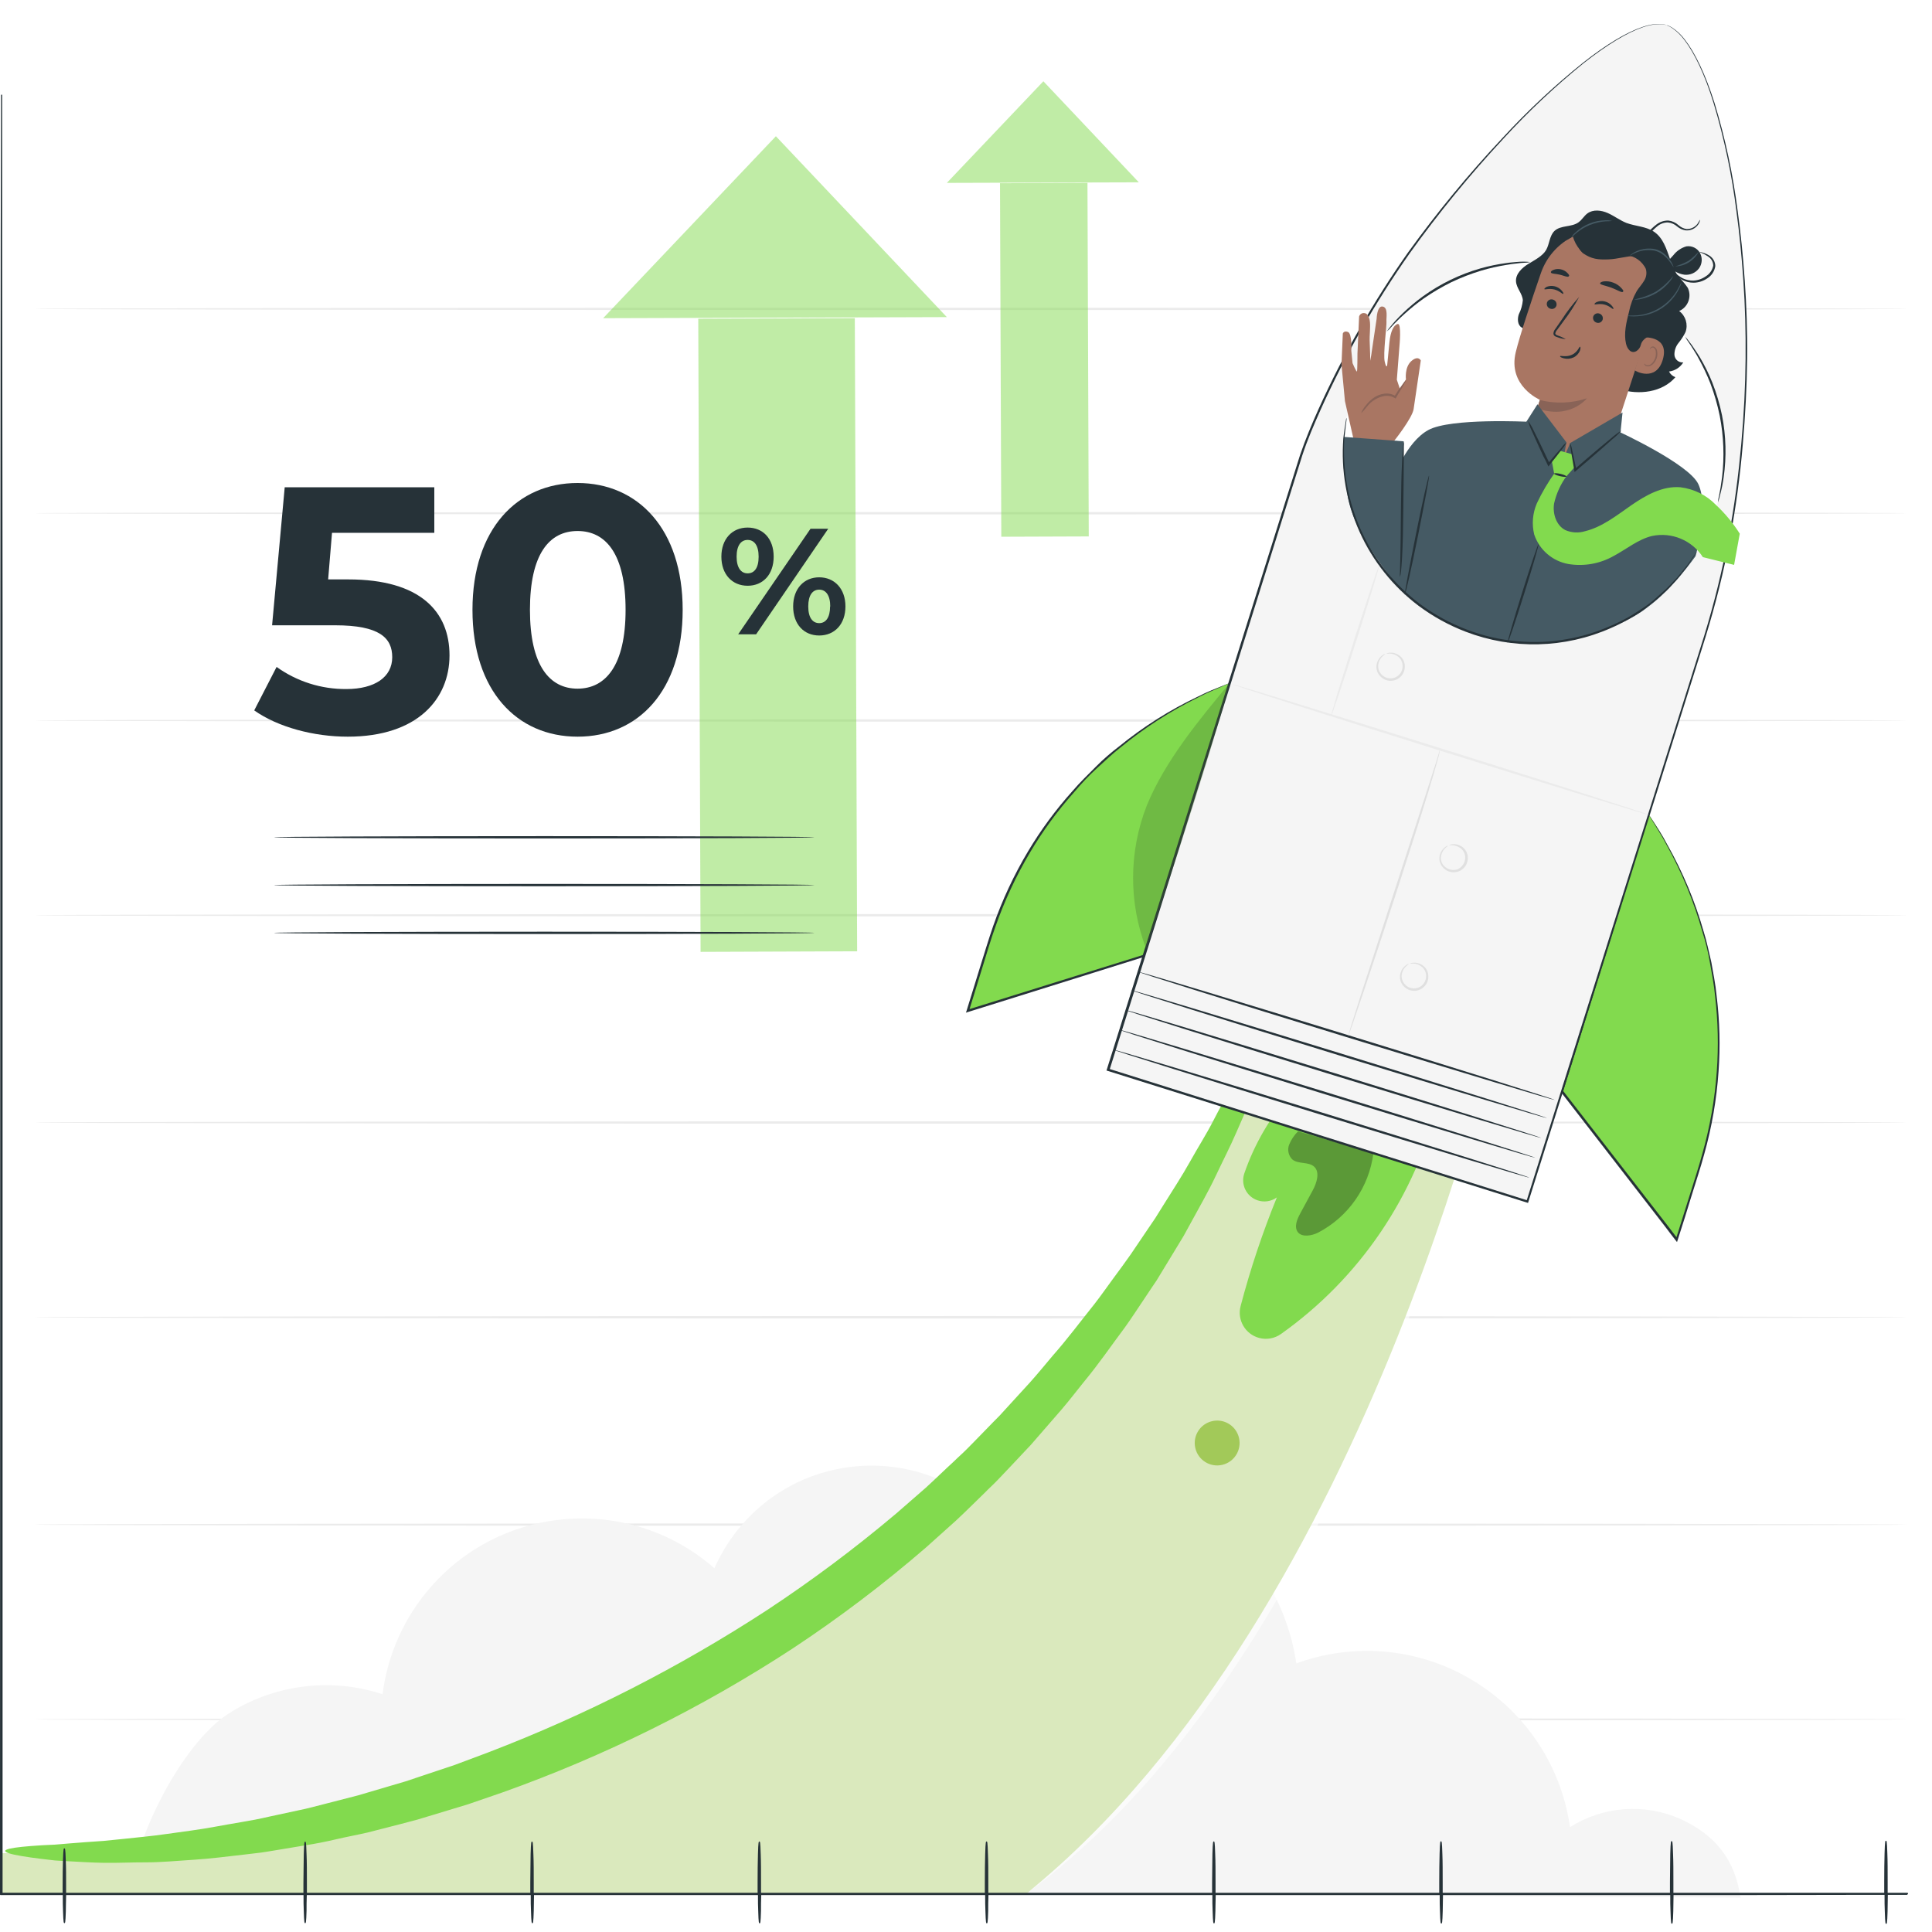 <?xml version="1.0" encoding="utf-8"?>
<!-- Generator: Adobe Adobe Illustrator 24.2.0, SVG Export Plug-In . SVG Version: 6.00 Build 0)  -->
<svg version="1.1" id="Layer_1" xmlns="http://www.w3.org/2000/svg" xmlns:xlink="http://www.w3.org/1999/xlink" x="0px" y="0px"
	 viewBox="0 0 600 600" style="enable-background:new 0 0 600 600;" xml:space="preserve">
<style type="text/css">
	.st0{fill:#E8F3FF;}
	.st1{fill:#C0D7F2;}
	.st2{fill:#ED4141;}
	.st3{fill:#A2C3E8;}
	.st4{fill:none;stroke:#F4F4F4;stroke-miterlimit:10;}
	.st5{fill:none;stroke:#F4F4F4;stroke-miterlimit:10;stroke-dasharray:3.006,3.006;}
	.st6{fill:#82DA4E;}
	.st7{fill:#D4E8FF;}
	.st8{fill:#FFFFFF;}
	.st9{fill:#42515C;}
	.st10{fill:#C4DCFB;}
	.st11{fill:#513742;}
	.st12{fill:#FF826C;}
	.st13{fill:none;stroke:#0D0000;stroke-miterlimit:10;}
	.st14{fill:#FE735B;}
	.st15{fill:#441B15;}
	.st16{fill:#00B2E2;}
	.st17{fill:none;stroke:#0D0000;stroke-width:0.5;stroke-miterlimit:10;}
	.st18{fill:#0D0000;}
	.st19{fill:#E85B41;}
	.st20{fill:#F4F4F4;}
	.st21{fill:#35424A;}
	.st22{fill:#DBDBDB;}
	.st23{fill:#00C3F7;}
	.st24{fill:none;stroke:#00B2E2;stroke-width:0.5;stroke-miterlimit:10;}
	.st25{fill:#427644;}
	.st26{fill:none;stroke:#427644;stroke-width:0.75;stroke-miterlimit:10;}
	.st27{fill:#B3B3B3;}
	.st28{fill:#A6A6A6;}
	.st29{fill:#F6FFFB;}
	.st30{fill:#B9B9B9;}
	.st31{fill:#DADADA;}
	.st32{fill:#E3E3E3;}
	.st33{fill:#EDEDED;}
	.st34{fill:#E0E0E0;}
	.st35{fill:#C4C4C4;}
	.st36{fill:#F3F3F3;}
	.st37{fill:#BBBBBB;}
	.st38{fill:#F2F2F2;}
	.st39{fill:#8B8B8B;}
	.st40{fill:#939393;}
	.st41{fill:#393A3A;}
	.st42{fill:#FDFEFE;}
	.st43{fill:#E5E0D9;}
	.st44{fill:#5E1E18;}
	.st45{fill:#3B3E3E;}
	.st46{fill:#5F2318;}
	.st47{fill:#330D04;}
	.st48{fill:#B5B7B7;}
	.st49{fill:#D6D0C9;}
	.st50{fill:#F3D4CC;}
	.st51{fill:#E8BBB2;}
	.st52{fill:#616464;}
	.st53{fill:#EABEB6;}
	.st54{fill:#DDDBD5;}
	.st55{fill:#E3E0DD;}
	.st56{fill:#F35821;}
	.st57{fill:#6E6E6E;}
	.st58{fill:#AAD7D9;}
	.st59{fill:#61B9BE;}
	.st60{fill:#8E8F8F;}
	.st61{fill:#A2A3A3;}
	.st62{fill:#F5FAFB;}
	.st63{fill:#47898E;}
	.st64{fill:#FAFDFD;}
	.st65{fill:#666868;}
	.st66{fill:#D0E8EA;}
	.st67{fill:#F74444;}
	.st68{fill:#E4C6BC;}
	.st69{fill:#08B0DD;}
	.st70{fill:#545454;}
	.st71{fill:#242424;}
	.st72{fill:#037796;}
	.st73{fill:#B0D7D9;}
	.st74{fill:#FEFEFE;}
	.st75{fill:#5D1C16;}
	.st76{fill:#451310;}
	.st77{fill:#0E84DC;}
	.st78{fill:#3B3B3B;}
	.st79{fill:#717172;}
	.st80{fill:#2F0501;}
	.st81{fill:#171717;}
	.st82{fill:#E1B7AF;}
	.st83{fill:#CACACA;}
	.st84{fill:#1487DC;}
	.st85{fill:#2A5255;}
	.st86{fill:#5FB7D0;}
	.st87{fill:#FE8827;}
	.st88{fill:#5DB7A4;}
	.st89{fill:#FAFBF8;}
	.st90{fill:#5DB8BD;}
	.st91{fill:#CEA79C;}
	.st92{fill:#879D9C;}
	.st93{fill:#5EB8BD;}
	.st94{fill:#E8490B;}
	.st95{fill:#F5D6CF;}
	.st96{fill:#0142A2;}
	.st97{fill:#1185DB;}
	.st98{fill:#396E72;}
	.st99{fill:#529EBC;}
	.st100{fill:#69C9DF;}
	.st101{fill:#05A9E4;}
	.st102{fill:#04D6F3;}
	.st103{fill:#11D3F2;}
	.st104{fill:#01B9ED;}
	.st105{fill:#B7E7F5;}
	.st106{fill:#F7736A;}
	.st107{fill:#316366;}
	.st108{fill:#56A3C0;}
	.st109{fill:#45338B;}
	.st110{fill:#DCB2A8;}
	.st111{fill:#15E6EA;}
	.st112{fill:#F9DE5A;}
	.st113{fill:#D6F9FB;}
	.st114{fill:#E4FFD4;}
	.st115{fill:#FFFFFF;stroke:#4A4A4A;stroke-width:0.2;stroke-miterlimit:10;}
	.st116{fill:none;stroke:#C9C7C7;stroke-width:0.5;stroke-miterlimit:10;stroke-dasharray:3,2,3,2,3,2;}
	.st117{fill:#8A8383;}
	.st118{fill:url(#SVGID_47_);}
	.st119{fill:#303030;}
	.st120{fill:#EF7421;}
	.st121{fill:#FFFFFF;stroke:#999999;stroke-width:0.5;stroke-miterlimit:10;}
	.st122{fill:#82DA4E;stroke:#FFFFFF;stroke-miterlimit:10;}
	.st123{fill:#A2F274;}
	.st124{fill:#4A4A4A;}
	.st125{fill:#20400E;}
	.st126{fill:#027732;}
	.st127{fill:#9A5E39;}
	.st128{fill:#915B36;}
	.st129{fill:#3E9A1D;}
	.st130{fill:#7B4827;}
	.st131{clip-path:url(#SVGID_52_);}
	.st132{filter:url(#Adobe_OpacityMaskFilter);}
	.st133{clip-path:url(#SVGID_54_);}
	.st134{clip-path:url(#SVGID_60_);}
	.st135{clip-path:url(#SVGID_61_);fill:url(#SVGID_62_);}
	.st136{clip-path:url(#SVGID_54_);mask:url(#SVGID_55_);fill:url(#SVGID_63_);}
	.st137{fill:#4A2714;}
	.st138{fill:#6D3A1D;}
	.st139{fill:#AA7245;}
	.st140{fill:#5D3821;}
	.st141{fill:#9F683E;}
	.st142{fill:#8B5431;}
	.st143{fill:#662A13;}
	.st144{fill:#993E1D;}
	.st145{fill:#B0794C;}
	.st146{fill:#613D23;}
	.st147{fill:#644026;}
	.st148{fill:#955F39;}
	.st149{fill:#713D21;}
	.st150{fill:#8D5632;}
	.st151{fill:#B47D50;}
	.st152{fill:#8C5532;}
	.st153{fill:#A97348;}
	.st154{fill:#A36C41;}
	.st155{fill:#662B14;}
	.st156{fill:#993F1E;}
	.st157{fill:#905A34;}
	.st158{fill:#A56E43;}
	.st159{fill:#925C36;}
	.st160{fill:#9B653E;}
	.st161{fill:#A77046;}
	.st162{fill:#AB754A;}
	.st163{fill:#9C663F;}
	.st164{fill:#090808;}
	.st165{fill:#0E0E0E;}
	.st166{fill:#121111;}
	.st167{fill:#100F0F;}
	.st168{fill:#181818;}
	.st169{fill:#96603A;}
	.st170{fill:#1E1E1B;}
	.st171{fill:#702610;}
	.st172{fill:#2B2C2A;}
	.st173{fill:#292924;}
	.st174{fill:#53524E;}
	.st175{fill:#353533;}
	.st176{fill:#BDBDB4;}
	.st177{fill:#C9CAC6;}
	.st178{fill:#828275;}
	.st179{fill:#AC8060;}
	.st180{fill:#E4E3DF;}
	.st181{fill:#E0DFDB;}
	.st182{fill:#2F170A;}
	.st183{fill:#656461;}
	.st184{fill:#5B5A58;}
	.st185{fill:#3E3E3B;}
	.st186{fill:#3A3A36;}
	.st187{fill:#51514A;}
	.st188{fill:#444341;}
	.st189{fill:#4E2310;}
	.st190{fill:#797A75;}
	.st191{fill:#757674;}
	.st192{fill:#81817F;}
	.st193{fill:#848583;}
	.st194{fill:#91918E;}
	.st195{fill:#999894;}
	.st196{fill:#636259;}
	.st197{fill:#7E7E79;}
	.st198{fill:#553116;}
	.st199{fill:#C99562;}
	.st200{fill:#BD8758;}
	.st201{fill:#A57550;}
	.st202{fill:#68452B;}
	.st203{fill:#6E4E36;}
	.st204{fill:#38200E;}
	.st205{fill:#864F2C;}
	.st206{fill:#8D5733;}
	.st207{fill:#DAA771;}
	.st208{fill:#F0F1F1;}
	.st209{fill:#A1704A;}
	.st210{display:none;opacity:0.1;fill:#282F39;enable-background:new    ;}
	.st211{opacity:0.7;fill:#CAD4ED;enable-background:new    ;}
	.st212{fill:#CBCBD8;}
	.st213{fill:#FFC170;}
	.st214{fill:#FFDA82;}
	.st215{opacity:0.2;fill:#49171B;enable-background:new    ;}
	.st216{opacity:0.5;fill:#FDFDFF;enable-background:new    ;}
	.st217{opacity:0.4;fill:#D87221;enable-background:new    ;}
	.st218{opacity:0.2;fill:#D87221;enable-background:new    ;}
	.st219{opacity:0.7;fill:#9095AF;enable-background:new    ;}
	.st220{opacity:0.7;fill:#BDC7E0;enable-background:new    ;}
	.st221{fill:#BEBECB;}
	.st222{fill:#8686AD;}
	.st223{fill:#9595BF;}
	.st224{opacity:0.5;fill:#F0F0F2;enable-background:new    ;}
	.st225{opacity:0.2;fill:#2D2D5E;enable-background:new    ;}
	.st226{opacity:0.4;fill:#2D2D5E;enable-background:new    ;}
	.st227{opacity:0.7;fill:#8388A2;enable-background:new    ;}
	.st228{fill:#F2867D;}
	.st229{fill:#F2958F;}
	.st230{opacity:0.4;fill:#F22D2E;enable-background:new    ;}
	.st231{opacity:0.2;fill:#F22D2E;enable-background:new    ;}
	.st232{fill:#F2B95E;}
	.st233{fill:#F2C870;}
	.st234{opacity:0.2;fill:#5B392D;enable-background:new    ;}
	.st235{opacity:0.4;fill:#F2600F;enable-background:new    ;}
	.st236{opacity:0.2;fill:#F2600F;enable-background:new    ;}
	.st237{fill:#A2E0E5;}
	.st238{fill:#156F5D;}
	.st239{fill:#8CCED0;}
	.st240{fill:#DD8C4A;}
	.st241{fill:#77675E;}
	.st242{fill:#65544C;}
	.st243{fill:#1F8471;}
	.st244{fill:#197A67;}
	.st245{fill:#E79D5A;}
	.st246{fill:#773714;}
	.st247{fill:#4C4C4E;}
	.st248{fill:#653B18;}
	.st249{fill:#F2DCAF;}
	.st250{fill:#ACACBC;}
	.st251{fill:#3E3E3F;}
	.st252{fill:#CE7B3C;}
	.st253{fill:#E09252;}
	.st254{fill:#65290B;}
	.st255{fill:#5E5550;}
	.st256{fill:#686872;}
	.st257{fill:#D07D3E;}
	.st258{fill:#AF4A1D;}
	.st259{fill:#333E49;}
	.st260{fill:#3A4451;}
	.st261{fill:#F2D292;}
	.st262{fill:#3B3B3C;}
	.st263{fill:#F2D8A9;}
	.st264{fill:#DDB787;}
	.st265{fill:#E7C892;}
	.st266{fill:#3A1A00;}
	.st267{fill:#A03C14;}
	.st268{opacity:0.5;fill:#76768C;enable-background:new    ;}
	.st269{fill:#717181;}
	.st270{fill:#A5A5B5;}
	.st271{fill:#7E7E8E;}
	.st272{fill:#DBDBE4;}
	.st273{fill:#FFBC66;}
	.st274{fill:#BEC0D0;}
	.st275{opacity:0.4;fill:#B76317;enable-background:new    ;}
	.st276{fill:#FFCB78;}
	.st277{opacity:0.2;fill:#B76317;enable-background:new    ;}
	.st278{opacity:0.2;fill:#4F2B1C;enable-background:new    ;}
	.st279{opacity:0.2;fill:#3A3A6B;enable-background:new    ;}
	.st280{fill:#FDFDFF;}
	.st281{opacity:0.7;fill:#FDFDFF;enable-background:new    ;}
	.st282{opacity:0.3;fill:#FDFDFF;enable-background:new    ;}
	.st283{fill:#CACAE5;}
	.st284{fill:#DDDCF4;}
	.st285{fill:#7AB0E5;}
	.st286{fill:#BDBDDB;}
	.st287{fill:#818EA3;}
	.st288{fill:#717E91;}
	.st289{fill:#B0BBD1;}
	.st290{fill:#3B3B3D;}
	.st291{fill:#FFE2AE;}
	.st292{fill:#FF534A;}
	.st293{fill:#ACACCC;}
	.st294{fill:#424244;}
	.st295{fill:#A7A7C6;}
	.st296{opacity:0.4;fill:#282F39;enable-background:new    ;}
	.st297{fill:#9898A8;}
	.st298{opacity:0.3;fill:#9CBFDB;enable-background:new    ;}
	.st299{opacity:0.2;}
	.st300{fill:#455260;}
	.st301{fill:#525B66;}
	.st302{opacity:0.1;fill:#FFFFFF;enable-background:new    ;}
	.st303{opacity:0.2;fill:#282F39;enable-background:new    ;}
	.st304{opacity:0.05;fill:#FFFFFF;enable-background:new    ;}
	.st305{fill:#856D63;}
	.st306{fill:#E3F7D7;}
	.st307{opacity:0.7;fill:#E3F7D7;enable-background:new    ;}
	.st308{fill:#FFF3EB;}
	.st309{opacity:0.7;fill:#FFF3EB;enable-background:new    ;}
	.st310{fill:#DEF4FF;}
	.st311{opacity:0.7;fill:#DEF4FF;enable-background:new    ;}
	.st312{fill:#FEEDFF;}
	.st313{opacity:0.7;fill:#FEEDFF;enable-background:new    ;}
	.st314{fill:none;stroke:#263238;stroke-linecap:round;stroke-linejoin:round;}
	.st315{fill:none;stroke:#263238;stroke-miterlimit:10;}
	.st316{opacity:0.29;}
	.st317{fill:#B7AFAF;}
	.st318{opacity:0.329;}
	.st319{fill:#CEEEF5;}
	.st320{opacity:0.73;}
	.st321{fill:#DDE8F9;}
	.st322{fill:#7DB4F9;}
	.st323{fill:#E5E5E5;}
	.st324{fill:#5E6163;}
	.st325{fill:#193343;}
	.st326{fill:#414259;}
	.st327{fill:#F99C80;}
	.st328{fill:#DC8A71;}
	.st329{fill:#DE9B72;}
	.st330{fill:none;stroke:#000000;stroke-width:0.67;stroke-linecap:round;stroke-linejoin:round;stroke-miterlimit:10;}
	.st331{fill:#6989AE;}
	.st332{fill:#597594;}
	.st333{fill:none;}
	.st334{fill:#492A27;}
	.st335{fill:#FFFFFF;stroke:#82DA4E;stroke-miterlimit:10;}
	.st336{fill:#D6EFF4;}
	.st337{fill:#A6ABB2;}
	.st338{fill:#D7876E;}
	.st339{fill:#4A7652;}
	.st340{fill:#B6CCD0;}
	.st341{fill:#FAFAFA;}
	.st342{fill:#BED3D8;}
	.st343{fill:#DA6400;}
	.st344{fill:#DA8940;}
	.st345{fill:#656E70;}
	.st346{fill:#AC4E00;}
	.st347{fill:#505759;}
	.st348{fill:#67A472;}
	.st349{fill:#A2C959;}
	.st350{fill:#CDFFB0;}
	.st351{fill:#B2D1F8;}
	.st352{opacity:0.67;}
	.st353{fill:#B1DDE6;}
	.st354{opacity:0.5;}
	.st355{fill:#D1CAC8;}
	.st356{fill:#A99E95;}
	.st357{opacity:0.3;fill:#A99E95;enable-background:new    ;}
	.st358{opacity:0.3;fill:#B6ACA3;enable-background:new    ;}
	.st359{fill:#DFDAD8;}
	.st360{fill:url(#SVGID_64_);}
	.st361{opacity:0.9;fill:url(#SVGID_67_);enable-background:new    ;}
	.st362{opacity:0.9;fill:url(#SVGID_68_);enable-background:new    ;}
	.st363{opacity:0.9;fill:url(#SVGID_69_);enable-background:new    ;}
	.st364{opacity:0.9;fill:url(#SVGID_71_);enable-background:new    ;}
	.st365{opacity:0.9;fill:url(#SVGID_72_);enable-background:new    ;}
	.st366{opacity:0.9;fill:url(#SVGID_73_);enable-background:new    ;}
	.st367{opacity:0.9;fill:url(#SVGID_74_);enable-background:new    ;}
	.st368{opacity:0.9;fill:url(#SVGID_76_);enable-background:new    ;}
	.st369{opacity:0.9;fill:url(#SVGID_77_);enable-background:new    ;}
	.st370{opacity:0.9;fill:url(#SVGID_78_);enable-background:new    ;}
	.st371{opacity:0.9;fill:url(#SVGID_79_);enable-background:new    ;}
	.st372{opacity:0.9;fill:url(#SVGID_81_);enable-background:new    ;}
	.st373{fill:url(#SVGID_82_);}
	.st374{opacity:0.9;fill:url(#SVGID_83_);enable-background:new    ;}
	.st375{opacity:0.9;fill:url(#SVGID_84_);enable-background:new    ;}
	.st376{opacity:0.9;fill:url(#SVGID_85_);enable-background:new    ;}
	.st377{opacity:0.9;fill:url(#SVGID_86_);enable-background:new    ;}
	.st378{opacity:0.9;fill:url(#SVGID_87_);enable-background:new    ;}
	.st379{opacity:0.9;fill:url(#SVGID_88_);enable-background:new    ;}
	.st380{opacity:0.9;fill:url(#SVGID_89_);enable-background:new    ;}
	.st381{opacity:0.9;fill:url(#SVGID_91_);enable-background:new    ;}
	.st382{opacity:0.9;fill:url(#SVGID_92_);enable-background:new    ;}
	.st383{opacity:0.9;fill:url(#SVGID_93_);enable-background:new    ;}
	.st384{opacity:0.9;fill:url(#SVGID_94_);enable-background:new    ;}
	.st385{opacity:0.9;fill:url(#SVGID_96_);enable-background:new    ;}
	.st386{fill:url(#SVGID_97_);}
	.st387{opacity:0.9;fill:url(#SVGID_98_);enable-background:new    ;}
	.st388{opacity:0.9;fill:url(#SVGID_99_);enable-background:new    ;}
	.st389{opacity:0.9;fill:url(#SVGID_100_);enable-background:new    ;}
	.st390{opacity:0.9;fill:url(#SVGID_101_);enable-background:new    ;}
	.st391{opacity:0.9;fill:url(#SVGID_102_);enable-background:new    ;}
	.st392{opacity:0.9;fill:url(#SVGID_104_);enable-background:new    ;}
	.st393{opacity:0.9;fill:url(#SVGID_105_);enable-background:new    ;}
	.st394{opacity:0.9;fill:url(#SVGID_106_);enable-background:new    ;}
	.st395{opacity:0.9;fill:url(#SVGID_107_);enable-background:new    ;}
	.st396{opacity:0.9;fill:url(#SVGID_109_);enable-background:new    ;}
	.st397{opacity:0.9;fill:url(#SVGID_110_);enable-background:new    ;}
	.st398{opacity:0.9;fill:url(#SVGID_111_);enable-background:new    ;}
	.st399{opacity:0.9;fill:url(#SVGID_112_);enable-background:new    ;}
	.st400{opacity:0.9;fill:url(#SVGID_114_);enable-background:new    ;}
	.st401{opacity:0.9;fill:url(#SVGID_115_);enable-background:new    ;}
	.st402{opacity:0.9;fill:url(#SVGID_116_);enable-background:new    ;}
	.st403{opacity:0.9;fill:url(#SVGID_117_);enable-background:new    ;}
	.st404{opacity:0.9;fill:url(#SVGID_119_);enable-background:new    ;}
	.st405{opacity:0.9;fill:url(#SVGID_120_);enable-background:new    ;}
	.st406{opacity:0.9;fill:url(#SVGID_121_);enable-background:new    ;}
	.st407{opacity:0.9;fill:url(#SVGID_122_);enable-background:new    ;}
	.st408{opacity:0.9;fill:url(#SVGID_123_);enable-background:new    ;}
	.st409{opacity:0.9;fill:url(#SVGID_124_);enable-background:new    ;}
	.st410{opacity:0.9;fill:url(#SVGID_125_);enable-background:new    ;}
	.st411{opacity:0.9;fill:url(#SVGID_127_);enable-background:new    ;}
	.st412{opacity:0.9;fill:url(#SVGID_128_);enable-background:new    ;}
	.st413{opacity:0.9;fill:url(#SVGID_129_);enable-background:new    ;}
	.st414{opacity:0.9;fill:url(#SVGID_130_);enable-background:new    ;}
	.st415{opacity:0.9;fill:url(#SVGID_131_);enable-background:new    ;}
	.st416{opacity:0.9;fill:url(#SVGID_132_);enable-background:new    ;}
	.st417{opacity:0.9;fill:url(#SVGID_133_);enable-background:new    ;}
	.st418{opacity:0.9;fill:url(#SVGID_134_);enable-background:new    ;}
	.st419{opacity:0.9;fill:url(#SVGID_135_);enable-background:new    ;}
	.st420{opacity:0.9;fill:url(#SVGID_136_);enable-background:new    ;}
	.st421{opacity:0.9;fill:url(#SVGID_137_);enable-background:new    ;}
	.st422{opacity:0.9;fill:url(#SVGID_138_);enable-background:new    ;}
	.st423{fill:#785D48;}
	.st424{fill:#5B4736;}
	.st425{opacity:0.6;fill:#FFFFFF;enable-background:new    ;}
	.st426{fill:url(#SVGID_139_);}
	.st427{fill:#8E6D55;}
	.st428{fill:#8A9688;}
	.st429{opacity:0.4;fill:url(#SVGID_140_);enable-background:new    ;}
	.st430{opacity:0.3;fill:url(#SVGID_141_);enable-background:new    ;}
	.st431{opacity:0.3;fill:url(#SVGID_142_);enable-background:new    ;}
	.st432{opacity:0.3;fill:url(#SVGID_143_);enable-background:new    ;}
	.st433{opacity:0.3;fill:url(#SVGID_145_);enable-background:new    ;}
	.st434{opacity:0.3;fill:url(#SVGID_146_);enable-background:new    ;}
	.st435{opacity:0.3;fill:url(#SVGID_147_);enable-background:new    ;}
	.st436{opacity:0.3;fill:url(#SVGID_148_);enable-background:new    ;}
	.st437{opacity:0.3;fill:url(#SVGID_149_);enable-background:new    ;}
	.st438{opacity:0.3;fill:url(#SVGID_151_);enable-background:new    ;}
	.st439{opacity:0.3;fill:url(#SVGID_152_);enable-background:new    ;}
	.st440{opacity:0.3;fill:url(#SVGID_153_);enable-background:new    ;}
	.st441{opacity:0.3;fill:url(#SVGID_154_);enable-background:new    ;}
	.st442{opacity:0.3;fill:url(#SVGID_156_);enable-background:new    ;}
	.st443{opacity:0.3;fill:url(#SVGID_157_);enable-background:new    ;}
	.st444{opacity:0.3;fill:url(#SVGID_158_);enable-background:new    ;}
	.st445{opacity:0.3;fill:url(#SVGID_159_);enable-background:new    ;}
	.st446{opacity:0.3;fill:url(#SVGID_161_);enable-background:new    ;}
	.st447{opacity:0.3;fill:url(#SVGID_162_);enable-background:new    ;}
	.st448{opacity:0.3;fill:url(#SVGID_163_);enable-background:new    ;}
	.st449{opacity:0.3;fill:url(#SVGID_164_);enable-background:new    ;}
	.st450{opacity:0.7;fill:url(#SVGID_166_);enable-background:new    ;}
	.st451{opacity:0.7;fill:url(#SVGID_167_);enable-background:new    ;}
	.st452{opacity:0.4;fill:url(#SVGID_168_);enable-background:new    ;}
	.st453{opacity:0.7;fill:url(#SVGID_169_);enable-background:new    ;}
	.st454{opacity:0.7;fill:url(#SVGID_170_);enable-background:new    ;}
	.st455{opacity:0.7;fill:url(#SVGID_171_);enable-background:new    ;}
	.st456{opacity:0.4;fill:url(#SVGID_173_);enable-background:new    ;}
	.st457{opacity:0.2;fill:url(#SVGID_174_);enable-background:new    ;}
	.st458{opacity:0.2;fill:url(#SVGID_175_);enable-background:new    ;}
	.st459{opacity:0.2;fill:url(#SVGID_176_);enable-background:new    ;}
	.st460{opacity:0.7;fill:url(#SVGID_177_);enable-background:new    ;}
	.st461{opacity:0.7;fill:url(#SVGID_178_);enable-background:new    ;}
	.st462{fill:#778175;}
	.st463{opacity:0.3;fill:url(#SVGID_180_);enable-background:new    ;}
	.st464{opacity:0.3;fill:url(#SVGID_181_);enable-background:new    ;}
	.st465{opacity:0.3;fill:url(#SVGID_182_);enable-background:new    ;}
	.st466{opacity:0.3;fill:url(#SVGID_183_);enable-background:new    ;}
	.st467{opacity:0.3;fill:url(#SVGID_184_);enable-background:new    ;}
	.st468{opacity:0.3;fill:url(#SVGID_185_);enable-background:new    ;}
	.st469{opacity:0.3;fill:url(#SVGID_187_);enable-background:new    ;}
	.st470{opacity:0.3;fill:url(#SVGID_188_);enable-background:new    ;}
	.st471{opacity:0.3;fill:url(#SVGID_189_);enable-background:new    ;}
	.st472{opacity:0.3;fill:url(#SVGID_190_);enable-background:new    ;}
	.st473{opacity:0.3;fill:url(#SVGID_191_);enable-background:new    ;}
	.st474{opacity:0.3;fill:url(#SVGID_192_);enable-background:new    ;}
	.st475{opacity:0.3;fill:url(#SVGID_193_);enable-background:new    ;}
	.st476{opacity:0.3;fill:url(#SVGID_194_);enable-background:new    ;}
	.st477{opacity:0.3;fill:url(#SVGID_195_);enable-background:new    ;}
	.st478{opacity:0.3;fill:url(#SVGID_196_);enable-background:new    ;}
	.st479{opacity:0.3;fill:url(#SVGID_197_);enable-background:new    ;}
	.st480{opacity:0.3;fill:url(#SVGID_198_);enable-background:new    ;}
	.st481{opacity:0.3;fill:url(#SVGID_199_);enable-background:new    ;}
	.st482{opacity:0.3;fill:url(#SVGID_200_);enable-background:new    ;}
	.st483{opacity:0.7;fill:url(#SVGID_201_);enable-background:new    ;}
	.st484{opacity:0.7;fill:url(#SVGID_202_);enable-background:new    ;}
	.st485{opacity:0.4;fill:url(#SVGID_203_);enable-background:new    ;}
	.st486{opacity:0.7;fill:url(#SVGID_204_);enable-background:new    ;}
	.st487{opacity:0.7;fill:url(#SVGID_206_);enable-background:new    ;}
	.st488{opacity:0.7;fill:url(#SVGID_207_);enable-background:new    ;}
	.st489{opacity:0.4;fill:url(#SVGID_208_);enable-background:new    ;}
	.st490{opacity:0.2;fill:url(#SVGID_209_);enable-background:new    ;}
	.st491{opacity:0.2;fill:url(#SVGID_210_);enable-background:new    ;}
	.st492{opacity:0.2;fill:url(#SVGID_211_);enable-background:new    ;}
	.st493{opacity:0.7;fill:url(#SVGID_212_);enable-background:new    ;}
	.st494{opacity:0.7;fill:url(#SVGID_213_);enable-background:new    ;}
	.st495{opacity:0.4;fill:url(#SVGID_214_);enable-background:new    ;}
	.st496{fill:url(#SVGID_215_);}
	.st497{fill:#DACA89;}
	.st498{opacity:0.4;fill:url(#SVGID_217_);enable-background:new    ;}
	.st499{fill:#615F4C;}
	.st500{opacity:0.4;fill:url(#SVGID_218_);enable-background:new    ;}
	.st501{opacity:0.4;fill:url(#SVGID_219_);enable-background:new    ;}
	.st502{fill:#827E65;}
	.st503{fill:#464536;}
	.st504{opacity:0.7;fill:#FFFFFF;enable-background:new    ;}
	.st505{fill:#643B0A;}
	.st506{fill:#89D2F6;}
	.st507{fill:#ADB557;}
	.st508{opacity:0.4;fill:url(#SVGID_220_);enable-background:new    ;}
	.st509{opacity:0.4;fill:url(#SVGID_221_);enable-background:new    ;}
	.st510{opacity:0.4;fill:url(#SVGID_222_);enable-background:new    ;}
	.st511{fill:#BAE0E0;}
	.st512{opacity:0.4;fill:url(#SVGID_223_);enable-background:new    ;}
	.st513{opacity:0.3;fill:url(#SVGID_224_);enable-background:new    ;}
	.st514{opacity:0.3;fill:url(#SVGID_225_);enable-background:new    ;}
	.st515{opacity:0.3;fill:url(#SVGID_226_);enable-background:new    ;}
	.st516{opacity:0.3;fill:url(#SVGID_228_);enable-background:new    ;}
	.st517{opacity:0.3;fill:url(#SVGID_229_);enable-background:new    ;}
	.st518{opacity:0.3;fill:url(#SVGID_230_);enable-background:new    ;}
	.st519{opacity:0.3;fill:url(#SVGID_231_);enable-background:new    ;}
	.st520{opacity:0.3;fill:url(#SVGID_232_);enable-background:new    ;}
	.st521{opacity:0.3;fill:url(#SVGID_233_);enable-background:new    ;}
	.st522{opacity:0.3;fill:url(#SVGID_234_);enable-background:new    ;}
	.st523{opacity:0.3;fill:url(#SVGID_235_);enable-background:new    ;}
	.st524{opacity:0.3;fill:url(#SVGID_236_);enable-background:new    ;}
	.st525{opacity:0.3;fill:url(#SVGID_237_);enable-background:new    ;}
	.st526{opacity:0.3;fill:url(#SVGID_239_);enable-background:new    ;}
	.st527{opacity:0.3;fill:url(#SVGID_240_);enable-background:new    ;}
	.st528{opacity:0.3;fill:url(#SVGID_241_);enable-background:new    ;}
	.st529{opacity:0.3;fill:url(#SVGID_242_);enable-background:new    ;}
	.st530{opacity:0.3;fill:url(#SVGID_243_);enable-background:new    ;}
	.st531{opacity:0.3;fill:url(#SVGID_244_);enable-background:new    ;}
	.st532{opacity:0.3;fill:url(#SVGID_245_);enable-background:new    ;}
	.st533{opacity:0.7;fill:url(#SVGID_246_);enable-background:new    ;}
	.st534{opacity:0.7;fill:url(#SVGID_247_);enable-background:new    ;}
	.st535{opacity:0.4;fill:url(#SVGID_248_);enable-background:new    ;}
	.st536{opacity:0.7;fill:url(#SVGID_249_);enable-background:new    ;}
	.st537{opacity:0.7;fill:url(#SVGID_250_);enable-background:new    ;}
	.st538{opacity:0.7;fill:url(#SVGID_251_);enable-background:new    ;}
	.st539{opacity:0.4;fill:url(#SVGID_252_);enable-background:new    ;}
	.st540{opacity:0.2;fill:url(#SVGID_253_);enable-background:new    ;}
	.st541{opacity:0.2;fill:url(#SVGID_254_);enable-background:new    ;}
	.st542{opacity:0.2;fill:url(#SVGID_256_);enable-background:new    ;}
	.st543{opacity:0.7;fill:url(#SVGID_257_);enable-background:new    ;}
	.st544{opacity:0.7;fill:url(#SVGID_258_);enable-background:new    ;}
	.st545{opacity:0.3;fill:url(#SVGID_259_);enable-background:new    ;}
	.st546{opacity:0.3;fill:url(#SVGID_260_);enable-background:new    ;}
	.st547{opacity:0.3;fill:url(#SVGID_261_);enable-background:new    ;}
	.st548{opacity:0.3;fill:url(#SVGID_262_);enable-background:new    ;}
	.st549{opacity:0.3;fill:url(#SVGID_263_);enable-background:new    ;}
	.st550{opacity:0.3;fill:url(#SVGID_264_);enable-background:new    ;}
	.st551{opacity:0.3;fill:url(#SVGID_265_);enable-background:new    ;}
	.st552{opacity:0.3;fill:url(#SVGID_266_);enable-background:new    ;}
	.st553{opacity:0.3;fill:url(#SVGID_267_);enable-background:new    ;}
	.st554{opacity:0.3;fill:url(#SVGID_268_);enable-background:new    ;}
	.st555{opacity:0.3;fill:url(#SVGID_269_);enable-background:new    ;}
	.st556{opacity:0.3;fill:url(#SVGID_270_);enable-background:new    ;}
	.st557{opacity:0.3;fill:url(#SVGID_271_);enable-background:new    ;}
	.st558{opacity:0.3;fill:url(#SVGID_273_);enable-background:new    ;}
	.st559{opacity:0.3;fill:url(#SVGID_274_);enable-background:new    ;}
	.st560{opacity:0.3;fill:url(#SVGID_275_);enable-background:new    ;}
	.st561{opacity:0.3;fill:url(#SVGID_276_);enable-background:new    ;}
	.st562{opacity:0.3;fill:url(#SVGID_277_);enable-background:new    ;}
	.st563{opacity:0.3;fill:url(#SVGID_278_);enable-background:new    ;}
	.st564{opacity:0.3;fill:url(#SVGID_279_);enable-background:new    ;}
	.st565{opacity:0.7;fill:url(#SVGID_281_);enable-background:new    ;}
	.st566{opacity:0.7;fill:url(#SVGID_282_);enable-background:new    ;}
	.st567{opacity:0.4;fill:url(#SVGID_283_);enable-background:new    ;}
	.st568{opacity:0.7;fill:url(#SVGID_284_);enable-background:new    ;}
	.st569{opacity:0.7;fill:url(#SVGID_285_);enable-background:new    ;}
	.st570{opacity:0.7;fill:url(#SVGID_286_);enable-background:new    ;}
	.st571{opacity:0.4;fill:url(#SVGID_287_);enable-background:new    ;}
	.st572{opacity:0.2;fill:url(#SVGID_289_);enable-background:new    ;}
	.st573{opacity:0.2;fill:url(#SVGID_290_);enable-background:new    ;}
	.st574{opacity:0.2;fill:url(#SVGID_291_);enable-background:new    ;}
	.st575{opacity:0.7;fill:url(#SVGID_292_);enable-background:new    ;}
	.st576{opacity:0.7;fill:url(#SVGID_293_);enable-background:new    ;}
	.st577{opacity:0.4;fill:url(#SVGID_294_);enable-background:new    ;}
	.st578{fill:#FFF8B4;}
	.st579{opacity:0.4;fill:url(#SVGID_295_);enable-background:new    ;}
	.st580{opacity:0.4;fill:url(#SVGID_297_);enable-background:new    ;}
	.st581{opacity:0.4;fill:url(#SVGID_298_);enable-background:new    ;}
	.st582{opacity:0.4;fill:url(#SVGID_299_);enable-background:new    ;}
	.st583{opacity:0.4;fill:url(#SVGID_300_);enable-background:new    ;}
	.st584{opacity:0.4;fill:url(#SVGID_301_);enable-background:new    ;}
	.st585{opacity:0.4;fill:url(#SVGID_302_);enable-background:new    ;}
	.st586{fill:#7BC197;}
	.st587{opacity:0.4;fill:url(#SVGID_304_);enable-background:new    ;}
	.st588{opacity:0.4;fill:url(#SVGID_305_);enable-background:new    ;}
	.st589{opacity:0.4;fill:url(#SVGID_306_);enable-background:new    ;}
	.st590{opacity:0.4;}
	.st591{fill:url(#SVGID_307_);}
	.st592{fill:#F8CB88;}
	.st593{opacity:0.4;fill:url(#SVGID_308_);enable-background:new    ;}
	.st594{opacity:0.4;fill:url(#SVGID_309_);enable-background:new    ;}
	.st595{opacity:0.4;fill:url(#SVGID_310_);enable-background:new    ;}
	.st596{fill:#664F3D;}
	.st597{fill:#A17B61;}
	.st598{fill:#312417;}
	.st599{fill:url(#SVGID_311_);}
	.st600{fill:url(#SVGID_312_);}
	.st601{fill:url(#SVGID_313_);}
	.st602{fill:#624206;}
	.st603{opacity:0.4;fill:url(#SVGID_314_);enable-background:new    ;}
	.st604{fill:#A88051;}
	.st605{opacity:0.8;fill:#FFFAE9;enable-background:new    ;}
	.st606{fill:url(#SVGID_315_);}
	.st607{fill:url(#SVGID_316_);}
	.st608{fill:url(#SVGID_317_);}
	.st609{opacity:0.8;fill:#A88051;enable-background:new    ;}
	.st610{fill:#93D2DE;}
	.st611{fill:#757575;}
	.st612{fill:#EDF4DF;}
	.st613{opacity:0.4;fill:url(#SVGID_318_);enable-background:new    ;}
	.st614{fill:#ADB3A7;}
	.st615{fill:#2F6480;}
	.st616{opacity:0.4;fill:url(#SVGID_319_);enable-background:new    ;}
	.st617{fill:#5F3427;}
	.st618{fill:#71BCAF;}
	.st619{fill:#7E827B;}
	.st620{opacity:0.4;fill:url(#SVGID_320_);enable-background:new    ;}
	.st621{opacity:0.4;fill:url(#SVGID_321_);enable-background:new    ;}
	.st622{opacity:0.4;fill:url(#SVGID_322_);enable-background:new    ;}
	.st623{opacity:0.4;fill:url(#SVGID_323_);enable-background:new    ;}
	.st624{opacity:0.4;fill:url(#SVGID_324_);enable-background:new    ;}
	.st625{fill:#8F968B;}
	.st626{fill:url(#SVGID_325_);}
	.st627{fill:url(#SVGID_326_);}
	.st628{fill:url(#SVGID_327_);}
	.st629{fill:url(#SVGID_328_);}
	.st630{fill:url(#SVGID_329_);}
	.st631{fill:url(#SVGID_330_);}
	.st632{opacity:0.48;fill:url(#SVGID_331_);enable-background:new    ;}
	.st633{fill:url(#SVGID_332_);}
	.st634{opacity:0.48;fill:url(#SVGID_333_);enable-background:new    ;}
	.st635{fill:url(#SVGID_334_);}
	.st636{opacity:0.48;fill:url(#SVGID_335_);enable-background:new    ;}
	.st637{fill:url(#SVGID_336_);}
	.st638{opacity:0.48;fill:url(#SVGID_337_);enable-background:new    ;}
	.st639{fill:url(#SVGID_338_);}
	.st640{fill:url(#SVGID_339_);}
	.st641{fill:url(#SVGID_340_);}
	.st642{fill:url(#SVGID_341_);}
	.st643{fill:url(#SVGID_342_);}
	.st644{fill:url(#SVGID_343_);}
	.st645{fill:url(#SVGID_344_);}
	.st646{fill:url(#SVGID_345_);}
	.st647{opacity:0.48;fill:url(#SVGID_346_);enable-background:new    ;}
	.st648{fill:url(#SVGID_347_);}
	.st649{opacity:0.48;fill:url(#SVGID_348_);enable-background:new    ;}
	.st650{fill:url(#SVGID_349_);}
	.st651{opacity:0.48;fill:url(#SVGID_350_);enable-background:new    ;}
	.st652{fill:url(#SVGID_351_);}
	.st653{opacity:0.48;fill:url(#SVGID_352_);enable-background:new    ;}
	.st654{fill:url(#SVGID_353_);}
	.st655{fill:url(#SVGID_354_);}
	.st656{clip-path:url(#SVGID_356_);}
	.st657{fill:#43B7E8;}
	.st658{fill:#0061AD;}
	.st659{fill:#0083C9;}
	.st660{fill:#009ADB;}
	.st661{fill:#405D8C;}
	.st662{fill:#9D9FA2;}
	.st663{fill:#6EB744;}
	.st664{fill:#DAE488;}
	.st665{fill:#96C455;}
	.st666{fill:#155A2A;}
	.st667{fill:#195933;}
	.st668{fill:#1B6A32;}
	.st669{fill:#239541;}
	.st670{fill:#80AD2B;}
	.st671{opacity:0.5;fill:#217E36;enable-background:new    ;}
	.st672{fill:#13511F;}
	.st673{opacity:0.6;fill:#CBD900;enable-background:new    ;}
	.st674{opacity:0.5;fill:#80AD2B;enable-background:new    ;}
	.st675{fill:#1A1718;}
	.st676{fill:#3A3A3B;}
	.st677{fill:#141A3E;}
	.st678{fill:#105185;}
	.st679{fill:#0B3962;}
	.st680{opacity:0.5;fill:#1368B6;enable-background:new    ;}
	.st681{fill:#228DB4;}
	.st682{fill:#315878;}
	.st683{fill:#7D9AAB;}
	.st684{fill:#7994A5;}
	.st685{fill:#C1C3C4;}
	.st686{fill:#263138;}
	.st687{opacity:0.5;fill:#8CCDF4;enable-background:new    ;}
	.st688{fill:#9DCBD4;}
	.st689{fill:#8CCDF4;}
	.st690{opacity:0.5;fill:#FFFFFF;enable-background:new    ;}
	.st691{fill:#1A4478;}
	.st692{fill:#093463;}
	.st693{opacity:0.8;}
	.st694{fill:#0A4291;}
	.st695{fill:#88A9BC;}
	.st696{fill:#6C8493;}
	.st697{fill:#A6AAAB;}
	.st698{fill:#26BAE2;}
	.st699{fill:url(#SVGID_357_);}
	.st700{opacity:0.5;fill:#C1D3DD;enable-background:new    ;}
	.st701{fill:url(#SVGID_358_);}
	.st702{fill:url(#SVGID_359_);}
	.st703{fill:url(#SVGID_360_);}
	.st704{fill:url(#SVGID_361_);}
	.st705{fill:url(#SVGID_362_);}
	.st706{fill:url(#SVGID_363_);}
	.st707{fill:#62B533;}
	.st708{fill:#F5F5F5;}
	.st709{fill:#EBEBEB;}
	.st710{fill:#F0F0F0;}
	.st711{fill:#E6E6E6;}
	.st712{fill:#455A64;}
	.st713{fill:#37474F;}
	.st714{fill:#263238;}
	.st715{fill:#96BE0B;}
	.st716{opacity:0.1;}
	.st717{opacity:0.3;}
	.st718{opacity:0.4;fill:#FFFFFF;enable-background:new    ;}
	.st719{opacity:0.2;fill:#96BE0B;enable-background:new    ;}
	.st720{opacity:0.3;fill:#96BE0B;enable-background:new    ;}
	.st721{opacity:0.9;fill:#FFFFFF;enable-background:new    ;}
	.st722{opacity:0.3;enable-background:new    ;}
	.st723{opacity:0.2;fill:#FFFFFF;enable-background:new    ;}
	.st724{opacity:0.1;enable-background:new    ;}
	.st725{opacity:0.2;enable-background:new    ;}
	.st726{opacity:0.3;fill:#FFFFFF;enable-background:new    ;}
	.st727{opacity:0.4;fill:#96BE0B;enable-background:new    ;}
	.st728{opacity:0.8;fill:#FFFFFF;enable-background:new    ;}
	.st729{opacity:0.15;enable-background:new    ;}
	.st730{opacity:0.25;enable-background:new    ;}
	.st731{opacity:0.25;}
	.st732{fill:#FFA8A7;}
	.st733{fill:#F28F8F;}
	.st734{fill:#B16668;}
	.st735{fill:#C7C8C9;}
	.st736{fill:#454658;}
	.st737{fill:#8ABCDD;}
	.st738{fill:none;stroke:#FFFFFF;stroke-width:0.689;stroke-linecap:round;stroke-linejoin:round;stroke-miterlimit:10;}
	.st739{fill:none;stroke:#FF8B6A;stroke-width:16.524;stroke-linecap:round;stroke-miterlimit:10;}
	.st740{fill:#FF8B6A;}
	.st741{fill:none;stroke:#FFFFFF;stroke-width:0.602;stroke-linecap:round;stroke-linejoin:round;stroke-miterlimit:10;}
	.st742{fill:#381905;}
	.st743{fill:none;stroke:#381905;stroke-width:0.751;stroke-linecap:round;stroke-linejoin:round;stroke-miterlimit:10;}
	.st744{fill:#BFC9E2;}
	.st745{fill:#E87578;}
	.st746{fill:#08051A;}
	.st747{fill:none;stroke:#FFFFFF;stroke-width:0.751;stroke-linecap:round;stroke-linejoin:round;stroke-miterlimit:10;}
	.st748{opacity:0.6;fill:#ED4141;enable-background:new    ;}
	.st749{opacity:0.8;fill:#ED4141;enable-background:new    ;}
	.st750{opacity:0.6;fill:#446E2C;enable-background:new    ;}
	.st751{fill:#446E2C;}
	.st752{fill:#3E7021;}
	.st753{fill:#A8A8A8;}
	.st754{fill:#ADD915;}
	.st755{opacity:0.55;}
	.st756{opacity:0.3;fill:#446E2C;enable-background:new    ;}
	.st757{opacity:0.15;}
	.st758{opacity:0.25;fill:#FFFFFF;enable-background:new    ;}
	.st759{opacity:0.3;fill:#82DA4E;enable-background:new    ;}
	.st760{opacity:0.55;fill:#FFFFFF;enable-background:new    ;}
	.st761{opacity:0.45;enable-background:new    ;}
	.st762{opacity:0.45;fill:#FFFFFF;enable-background:new    ;}
	.st763{opacity:0.2;fill:#82DA4E;enable-background:new    ;}
	.st764{opacity:0.5;fill:#82DA4E;enable-background:new    ;}
	.st765{opacity:0.502;}
	.st766{fill:#C7C7C7;}
	.st767{fill:#A5CE14;}
	.st768{opacity:0.1;fill:#263238;enable-background:new    ;}
	.st769{fill:#EB9481;}
	.st770{fill:#AD6359;}
	.st771{fill:#5BA207;}
	.st772{fill:#6EC707;}
	.st773{fill:#6CC704;}
	.st774{fill:#A3D3F1;}
	.st775{fill:#6DC706;}
	.st776{fill:#CEE5F5;}
	.st777{fill:#A4D2F1;}
	.st778{display:none;}
	.st779{display:inline;fill:#51C672;}
	.st780{display:inline;fill:#82DA4E;enable-background:new    ;}
	.st781{fill:#FFFFFF;stroke:#263238;stroke-linecap:round;stroke-linejoin:round;}
	.st782{fill:#51C672;stroke:#263238;stroke-linecap:round;stroke-linejoin:round;}
	.st783{fill:#999999;stroke:#263238;stroke-linecap:round;stroke-linejoin:round;}
	.st784{fill:#82DA4E;stroke:#263238;stroke-linecap:round;stroke-linejoin:round;}
	.st785{fill:#263238;stroke:#263238;stroke-linecap:round;stroke-linejoin:round;}
	.st786{clip-path:url(#SVGID_365_);}
	.st787{fill:none;stroke:#616161;stroke-linecap:round;stroke-linejoin:round;}
	.st788{fill:none;stroke:#263238;stroke-width:2;stroke-linecap:round;stroke-linejoin:round;}
	.st789{fill:none;stroke:#263238;stroke-width:3;stroke-linecap:round;stroke-linejoin:round;}
	.st790{fill:#5E5E5E;stroke:#263238;stroke-linecap:round;stroke-linejoin:round;}
	.st791{fill:#BA68C8;}
	.st792{fill:#3E63AB;}
	.st793{fill:#3357A3;}
	.st794{fill:#D1E5F6;}
	.st795{fill:#E3E3DC;}
	.st796{fill:#5F9CD5;}
	.st797{fill:#A7CDEC;}
	.st798{fill:#113888;}
	.st799{fill:#DAEBF8;}
	.st800{fill:#76ADDB;}
	.st801{fill:#EBAB7F;}
	.st802{fill:#F8FDFD;}
	.st803{fill:#DDE0D5;}
	.st804{fill:#A8BED8;}
	.st805{fill:#A8C0DB;}
	.st806{fill:#BCD0E5;}
	.st807{fill:#7DA1C2;}
	.st808{fill:#294A88;}
	.st809{fill:#7EA4C2;}
	.st810{fill:#243560;}
	.st811{fill:#D6E8F4;}
	.st812{fill:#D0E5F5;}
	.st813{fill:#7FA2C3;}
	.st814{fill:#7FA5C4;}
	.st815{fill:#D7EBF8;}
	.st816{fill:#352B54;}
	.st817{fill:#2B4077;}
	.st818{fill:#F3E9EA;}
	.st819{fill:#332852;}
	.st820{fill:#E6F3FC;}
	.st821{fill:#2E4D89;}
	.st822{fill:#DEEDF8;}
	.st823{fill:#382042;}
	.st824{fill:#341D41;}
	.st825{fill:#AAC6DF;}
	.st826{fill:#D2E7F6;}
	.st827{fill:#C3DCEF;}
	.st828{fill:#F3AC8A;}
	.st829{fill:#315A95;}
	.st830{fill:#4475A3;}
	.st831{fill:#E3F3FC;}
	.st832{fill:#4790C0;}
	.st833{fill:#398FC8;}
	.st834{fill:#F6AF8A;}
	.st835{fill:#3B4D70;}
	.st836{fill:#C3D5E7;}
	.st837{fill:#B5C2C8;}
	.st838{fill:#548EB2;}
	.st839{fill:#DF8962;}
	.st840{fill:#CFDFE9;}
	.st841{fill:#262856;}
	.st842{fill:#F4A482;}
	.st843{fill:#31426F;}
	.st844{fill:#3993CC;}
	.st845{fill:#8E9EBC;}
	.st846{fill:#ACC2DA;}
	.st847{fill:#759BC3;}
	.st848{fill:#92AAC4;}
	.st849{fill:#322248;}
	.st850{fill:#4A2234;}
	.st851{fill:#213A6E;}
	.st852{fill:#A8CAE3;}
	.st853{fill:#C5C5C8;}
	.st854{fill:#172954;}
	.st855{fill:#424267;}
	.st856{fill:#9ABDDB;}
	.st857{fill:#8098B2;}
	.st858{fill:#A5C3DC;}
	.st859{fill:#549BC7;}
	.st860{fill:#C1DBEF;}
	.st861{fill:#292B57;}
	.st862{fill:#1D2E56;}
	.st863{fill:#F4E8E9;}
	.st864{fill:#365E94;}
	.st865{fill:#1A3C73;}
	.st866{fill:#305B99;}
	.st867{fill:#37639B;}
	.st868{fill:#346099;}
	.st869{fill:#ACC2DB;}
	.st870{fill:#577AB4;}
	.st871{fill:#7CA9CE;}
	.st872{fill:#EFF8FE;}
	.st873{fill:#83ADCF;}
	.st874{fill:#95B6D6;}
	.st875{fill:#8DB0D4;}
	.st876{fill:#688FB8;}
	.st877{fill:#315C99;}
	.st878{fill:#E8F4FD;}
	.st879{fill:#E4F2FC;}
	.st880{display:none;fill:#F2E6DC;}
	.st881{fill:#E6D0BE;}
	.st882{fill:#F2E6DC;}
	.st883{fill:#D3BBA3;}
	.st884{fill:#F7F1EB;}
	.st885{fill:#EFBC73;}
	.st886{opacity:0.3;fill:#363E44;enable-background:new    ;}
	.st887{fill:#363E44;}
	.st888{fill:#8B865C;}
	.st889{fill:#E2A18D;}
	.st890{fill:#D87355;}
	.st891{fill:#40484C;}
	.st892{clip-path:url(#SVGID_367_);fill:#363E44;}
	.st893{opacity:0.502;fill:#82DA4E;}
	.st894{opacity:0.6;}
	.st895{fill:#A97663;}
	.st896{fill:#896357;}
	.st897{display:inline;opacity:0.17;fill:url(#SVGID_368_);enable-background:new    ;}
	.st898{display:inline;fill:#4D5A64;}
	.st899{fill:#C5CAE9;}
	.st900{fill:#BBDEFB;}
	.st901{fill:none;stroke:#C5CAE9;stroke-miterlimit:10;}
	.st902{opacity:0.15;fill:#3949AB;enable-background:new    ;}
	.st903{fill:#5D6E79;}
	.st904{fill:#7E8E99;}
	.st905{fill:#94A1AB;}
	.st906{fill:url(#SVGID_369_);}
	.st907{fill:none;stroke:#FFFFFF;stroke-width:0.819;stroke-miterlimit:10;}
	.st908{fill:none;stroke:#FFFFFF;stroke-width:1.024;stroke-miterlimit:10;}
	.st909{fill:none;stroke:#FFFFFF;stroke-width:0.813;stroke-linecap:round;stroke-miterlimit:10;}
	.st910{fill:#6C748A;}
	.st911{fill:#FF8A65;}
	.st912{fill:#FFAB91;}
	.st913{fill:#F0CABA;}
	.st914{fill:#394252;}
	.st915{fill:#DEDEDE;}
	.st916{fill:#2E353A;}
	.st917{fill:url(#SVGID_370_);}
	.st918{fill:url(#SVGID_371_);}
	.st919{fill:#58657D;}
	.st920{fill:#4E342E;}
	.st921{fill:#E9A890;}
	.st922{fill:#3E4950;}
	.st923{fill:#727B92;}
	.st924{fill:url(#SVGID_372_);}
	.st925{fill:url(#SVGID_373_);}
	.st926{fill:url(#SVGID_374_);}
	.st927{fill:url(#SVGID_375_);}
	.st928{fill:url(#SVGID_376_);}
	.st929{fill:#7D97F4;}
	.st930{fill:#91B3FA;}
	.st931{opacity:0.56;fill:#FFFFFF;enable-background:new    ;}
	.st932{fill:url(#SVGID_377_);}
	.st933{fill:url(#SVGID_378_);}
	.st934{fill:url(#SVGID_379_);}
	.st935{fill:url(#SVGID_380_);}
	.st936{fill:url(#SVGID_381_);}
	.st937{fill:url(#SVGID_382_);}
	.st938{fill:url(#SVGID_383_);}
	.st939{fill:url(#SVGID_384_);}
	.st940{opacity:0.4;fill:#E5E5FF;enable-background:new    ;}
	.st941{fill:#9192FF;}
	.st942{fill:#3335CF;}
	.st943{opacity:0.5;fill:#D1D1FF;enable-background:new    ;}
	.st944{fill:#D1D1FF;}
	.st945{fill:#EBEBFF;}
	.st946{fill:#1B1B43;}
	.st947{fill:#BE443D;}
	.st948{fill:#FFBC96;}
	.st949{fill:#D28572;}
	.st950{opacity:0.2;fill:#FE5B52;enable-background:new    ;}
	.st951{fill:#FFA121;}
	.st952{display:none;fill:#CDFFB0;}
	.st953{fill:#FFD6D6;}
	.st954{fill:#D7F2ED;}
	.st955{fill:#2E303D;}
	.st956{fill:#FF9971;}
	.st957{fill:#F9785A;}
	.st958{fill:#8E8E8E;}
	.st959{fill:#B7B7B7;}
	.st960{fill:#D5E0E0;}
	.st961{fill:#27C8CC;}
	.st962{fill:#E56B45;}
	.st963{fill:#0CBCBC;}
	.st964{fill:#ED694F;}
	.st965{fill:#FF9076;}
	.st966{display:none;fill:#EEF5FF;}
	.st967{fill-rule:evenodd;clip-rule:evenodd;fill:#CEDDEF;}
	.st968{fill:#357DED;}
	.st969{fill:#93BBE5;}
	.st970{fill:#F89D13;}
	.st971{fill-rule:evenodd;clip-rule:evenodd;fill:#5C93BC;}
	.st972{fill-rule:evenodd;clip-rule:evenodd;fill:#FF7200;}
	.st973{fill-rule:evenodd;clip-rule:evenodd;fill:#3E7021;}
	.st974{fill-rule:evenodd;clip-rule:evenodd;fill:#236CD8;}
	.st975{fill-rule:evenodd;clip-rule:evenodd;fill:#71A3D1;}
	.st976{fill-rule:evenodd;clip-rule:evenodd;fill:#357DED;}
	.st977{fill-rule:evenodd;clip-rule:evenodd;fill:#82DA4E;}
	.st978{fill-rule:evenodd;clip-rule:evenodd;fill:#FFA000;}
	.st979{fill:#BCCDDD;}
	.st980{fill:#A36D4F;}
	.st981{fill:none;stroke:#3E7021;stroke-width:1.535;stroke-miterlimit:10;}
	.st982{fill:#363435;}
	.st983{fill:#A66534;}
	.st984{fill:#965B2F;}
	.st985{fill:#754725;}
	.st986{fill:#703123;}
	.st987{fill:#153D68;}
	.st988{fill:#184785;}
	.st989{fill:#236CD8;}
	.st990{fill:#307175;}
	.st991{fill:#2F7D7F;}
	.st992{fill:#245E5E;}
	.st993{fill:#D17E11;}
	.st994{fill:#A9CBF7;}
	.st995{fill:#77AAD8;}
	.st996{fill:#AACAF9;}
	.st997{fill:#E3E7F3;}
	.st998{fill:#434753;}
	.st999{fill:#768CFB;}
	.st1000{fill:#E3E7F2;}
	.st1001{fill:#D3D9E6;}
	.st1002{fill:#77C977;}
	.st1003{fill:#596EF9;}
	.st1004{fill:#F95369;}
	.st1005{fill:#F9BB4A;}
	.st1006{fill:#5D6073;}
	.st1007{fill:#545768;}
	.st1008{fill:#72B073;}
	.st1009{fill:#F0CD81;}
	.st1010{fill:#F76381;}
	.st1011{fill:#9BD799;}
	.st1012{fill:#778DFB;}
	.st1013{fill:#454955;}
	.st1014{fill:#7F92F1;}
	.st1015{fill:#7C91F9;}
	.st1016{fill:#ED6E88;}
	.st1017{fill:#4562EF;}
	.st1018{fill:#4864EE;}
	.st1019{fill:#EF4C5C;}
	.st1020{fill:#FCD67E;}
	.st1021{fill:#F9BB4D;}
	.st1022{fill:#9B9CA1;}
	.st1023{fill:#5A5D70;}
	.st1024{fill:#F76584;}
	.st1025{fill:#CAD0DD;}
	.st1026{fill:#F26381;}
	.st1027{fill:#507B93;}
	.st1028{fill:#C9CFDC;}
	.st1029{fill:#B9BFCA;}
	.st1030{fill:#E2E6F2;}
	.st1031{fill:#4A4D5B;}
	.st1032{fill:#D3D9E7;}
	.st1033{fill:#E4E8F4;}
	.st1034{fill:#FA5369;}
	.st1035{fill:#9BD89A;}
	.st1036{fill:#768DFC;}
	.st1037{fill:none;stroke:#808080;stroke-width:1.949;stroke-miterlimit:10;}
	.st1038{fill:none;stroke:#808080;stroke-width:4.873;stroke-miterlimit:10;}
	.st1039{opacity:0.45;}
	.st1040{clip-path:url(#SVGID_388_);}
	.st1041{clip-path:url(#SVGID_392_);}
	.st1042{clip-path:url(#SVGID_396_);}
	.st1043{clip-path:url(#SVGID_400_);}
	.st1044{clip-path:url(#SVGID_404_);}
	.st1045{clip-path:url(#SVGID_408_);}
	.st1046{clip-path:url(#SVGID_412_);}
	.st1047{clip-path:url(#SVGID_416_);}
	.st1048{fill:#CCCCCC;}
	.st1049{clip-path:url(#SVGID_420_);}
	.st1050{clip-path:url(#SVGID_424_);}
	.st1051{clip-path:url(#SVGID_428_);}
	.st1052{clip-path:url(#SVGID_432_);}
	.st1053{fill:#F78E1F;}
	.st1054{clip-path:url(#SVGID_436_);fill:url(#SVGID_437_);}
	.st1055{clip-path:url(#SVGID_439_);fill:none;stroke:#FFFFFF;stroke-width:0.731;stroke-miterlimit:10;}
	.st1056{opacity:0.45;clip-path:url(#SVGID_441_);}
	.st1057{clip-path:url(#SVGID_443_);}
	.st1058{clip-path:url(#SVGID_441_);fill:#662D91;}
	.st1059{clip-path:url(#SVGID_447_);fill:url(#SVGID_448_);}
	.st1060{fill:none;stroke:#FFFFFF;stroke-width:0.731;stroke-miterlimit:10;}
	.st1061{clip-path:url(#SVGID_450_);}
	.st1062{fill:#29ABE2;}
	.st1063{clip-path:url(#SVGID_454_);fill:url(#SVGID_455_);}
	.st1064{clip-path:url(#SVGID_457_);}
	.st1065{clip-path:url(#SVGID_461_);fill:url(#SVGID_462_);}
	.st1066{opacity:0.45;clip-path:url(#SVGID_464_);}
	.st1067{clip-path:url(#SVGID_466_);}
	.st1068{clip-path:url(#SVGID_464_);fill:#82DA4E;}
	.st1069{clip-path:url(#SVGID_470_);fill:url(#SVGID_471_);}
	.st1070{fill:#AEB8C2;}
	.st1071{fill:#0A1A33;}
	.st1072{fill:#B1BAC3;}
	.st1073{fill:#2A77C2;}
	.st1074{fill:#FFA18D;}
	.st1075{fill:#52D2CF;}
	.st1076{fill:#254059;}
	.st1077{fill:#FF5E64;}
	.st1078{fill:#D1DFEE;}
	.st1079{fill:#89ADD3;}
	.st1080{fill:#A2B6C2;}
	.st1081{fill:#6C8696;}
	.st1082{fill:#7A92A2;}
	.st1083{fill:#91A3AF;}
	.st1084{fill:#98CE63;}
	.st1085{fill:#503E2A;}
	.st1086{fill:#BFCCD3;}
	.st1087{fill:#A0795C;}
	.st1088{fill:#7B4F42;}
	.st1089{fill:#4E3832;}
	.st1090{fill:#3B3224;}
	.st1091{fill:#655845;}
	.st1092{fill:#BFCBD3;}
	.st1093{fill:#EBF1F5;}
	.st1094{fill:#B3D248;}
	.st1095{fill:#D7E3EB;}
	.st1096{fill:#D3996D;}
	.st1097{fill:#BEDCAD;}
	.st1098{fill:#6B4D33;}
	.st1099{fill:#86B532;}
	.st1100{fill:#A3624E;}
	.st1101{fill:#957E78;}
	.st1102{fill:#C69E92;}
	.st1103{fill:#5D3F35;}
	.st1104{fill:#786349;}
	.st1105{fill:#6D6363;}
	.st1106{fill:#B7E86E;}
	.st1107{fill:#AA9C90;}
	.st1108{fill:#E4C7B0;}
	.st1109{fill:#C8A89F;}
	.st1110{fill:#646464;}
	.st1111{fill:#929292;}
	.st1112{fill:#929191;}
	.st1113{fill:url(#SVGID_472_);}
	.st1114{fill:url(#SVGID_473_);}
	.st1115{fill:#C4F4FF;}
	.st1116{fill:#FE9086;}
	.st1117{fill:url(#SVGID_474_);}
	.st1118{fill:#AB336D;}
	.st1119{fill:#FC73BC;}
	.st1120{fill:#FD8894;}
	.st1121{fill:#FE8D8C;}
	.st1122{fill:#E087A3;}
	.st1123{fill:#FD7FA2;}
	.st1124{fill:#FD819E;}
	.st1125{fill:#FC7DA5;}
	.st1126{fill:#FC76B1;}
	.st1127{fill:#FE8499;}
	.st1128{fill:#FC7CA8;}
	.st1129{fill:#FC78AE;}
	.st1130{fill:#9277EE;}
	.st1131{fill:#7F70E5;}
	.st1132{fill:#9D7BF3;}
	.st1133{fill:#776EE1;}
	.st1134{fill:#8472E7;}
	.st1135{fill:#9478EF;}
	.st1136{fill:#A67FF7;}
	.st1137{fill:#6667D9;}
	.st1138{fill:#8A3B76;}
	.st1139{fill:#FEE5C6;}
	.st1140{fill:#F7914F;}
	.st1141{fill:#96305B;}
	.st1142{fill:#F4F8FB;}
	.st1143{fill:#FFF7EE;}
	.st1144{fill:#E6EDFF;}
	.st1145{fill:none;stroke:#3E7021;stroke-width:0.876;stroke-miterlimit:10;}
	.st1146{fill:#485070;}
	.st1147{fill:#FF6EA1;}
	.st1148{fill:#FFC1A6;}
	.st1149{fill:#E3856D;}
	.st1150{fill:none;stroke:#485070;stroke-width:0.75;stroke-linecap:round;stroke-miterlimit:10;}
	.st1151{fill:none;stroke:#485070;stroke-width:0.75;stroke-linecap:round;stroke-linejoin:round;stroke-miterlimit:10;}
	.st1152{fill:#DCE4FF;stroke:#485070;stroke-width:0.75;stroke-miterlimit:10;}
	.st1153{fill:#BAC5EF;stroke:#485070;stroke-width:0.75;stroke-miterlimit:10;}
	.st1154{fill:#545D78;}
	.st1155{fill:#333333;}
	.st1156{fill:#FEFEFF;stroke:#C4C0C0;stroke-miterlimit:10;}
	.st1157{fill:#628AEC;}
	.st1158{fill:#FFB861;}
	.st1159{fill:#3FD4C7;}
	.st1160{fill:none;stroke:#485070;stroke-width:0.75;stroke-miterlimit:10;}
	.st1161{fill:#9C5240;}
	.st1162{fill:#CF9378;}
	.st1163{fill:#66A3F2;}
	.st1164{fill:none;stroke:#485070;stroke-width:0.398;stroke-miterlimit:10;}
	.st1165{fill:none;stroke:#B3B3B3;stroke-width:0.75;stroke-linecap:round;stroke-miterlimit:10;}
	.st1166{fill:none;stroke:#485070;stroke-width:0.398;stroke-linecap:round;stroke-miterlimit:10;}
	.st1167{fill:#DC8B77;}
	.st1168{fill:#757E96;}
	.st1169{fill:#F7B699;}
	.st1170{fill:#C46E58;}
	.st1171{fill:#F4AE2D;}
	.st1172{fill:#C8DDF7;}
	.st1173{fill:#64B535;}
	.st1174{fill:#64B535;stroke:#E5936A;stroke-linecap:round;stroke-linejoin:round;stroke-miterlimit:10;}
	.st1175{display:none;fill:#F0F0F0;}
	.st1176{fill:#82DA4E;stroke:#3E7021;stroke-linecap:round;stroke-linejoin:round;stroke-miterlimit:10;}
	.st1177{fill:#5BC41D;}
	.st1178{fill:none;stroke:#3E7021;stroke-linecap:round;stroke-linejoin:round;stroke-miterlimit:10;}
	.st1179{fill:none;stroke:#FFB127;stroke-miterlimit:10;stroke-dasharray:3;}
	.st1180{fill:none;stroke:#FFB127;stroke-miterlimit:10;}
	.st1181{fill:none;stroke:#FFB127;stroke-miterlimit:10;stroke-dasharray:2.987,2.987;}
	.st1182{fill:#78C74A;}
	
		.st1183{opacity:0.45;fill:none;stroke:#3E7021;stroke-linecap:round;stroke-linejoin:round;stroke-miterlimit:10;enable-background:new    ;}
	.st1184{opacity:0.25;fill:#FCCCB1;enable-background:new    ;}
	.st1185{fill:#D7D7D7;}
	.st1186{fill:#77CAD8;stroke:#CEE7F4;stroke-width:4;stroke-miterlimit:10;}
	.st1187{fill:#EAEBF4;}
	.st1188{fill:none;stroke:#C1E3EA;stroke-width:0.5;stroke-miterlimit:10;}
	.st1189{fill:#FCCCB1;}
	.st1190{fill:#FF9E00;}
	.st1191{fill:#00B9AC;}
	.st1192{fill:#F98A93;}
	.st1193{fill:none;stroke:#C1E3EA;stroke-width:0.867;stroke-miterlimit:10;}
	.st1194{fill:#DADBF0;}
	.st1195{fill:#1978B2;}
	.st1196{fill:#58D9F1;}
	.st1197{opacity:0.1;fill:#F5FDFF;enable-background:new    ;}
	.st1198{opacity:0.5;fill:url(#SVGID_475_);enable-background:new    ;}
	
		.st1199{opacity:0.5;fill:none;stroke:#FFFFFF;stroke-width:1.736;stroke-linecap:round;stroke-linejoin:round;stroke-miterlimit:10;stroke-dasharray:3.472;enable-background:new    ;}
	.st1200{fill:#82DA4E;stroke:#FFFFFF;stroke-width:1.57;stroke-linecap:round;stroke-linejoin:round;stroke-miterlimit:10;}
	.st1201{fill:#82DA4E;stroke:#FFFFFF;stroke-width:1.276;stroke-linecap:round;stroke-linejoin:round;stroke-miterlimit:10;}
	.st1202{fill:#FCF2EB;}
	.st1203{fill:#723E24;}
	.st1204{opacity:0.37;enable-background:new    ;}
	.st1205{opacity:0.37;}
	.st1206{fill:#E8F6F7;}
	.st1207{fill:#D0E0E2;}
	.st1208{fill:#0A1828;}
	.st1209{fill:#132333;}
	.st1210{fill:#FFADAD;}
	.st1211{fill:#8499A0;}
	.st1212{fill:#9EB2BA;}
	.st1213{fill:#ED7785;}
	.st1214{fill:#B2581B;}
	.st1215{fill:#FFB9B0;}
	.st1216{fill:#F29E9E;}
	.st1217{fill:#C1621B;}
	.st1218{fill:#E5BB98;}
	.st1219{fill:#E6E7E8;}
	.st1220{fill:#EAEAEA;}
	.st1221{fill:#9A9FB3;}
	.st1222{fill:url(#SVGID_476_);}
	.st1223{opacity:0.2;fill:#212226;enable-background:new    ;}
	.st1224{fill:#2C1E56;}
	.st1225{fill:#E2E2E2;}
	.st1226{fill:#F4D5B5;}
	.st1227{fill:url(#SVGID_477_);stroke:#8A8383;stroke-miterlimit:10;}
	.st1228{fill:#8BBC4A;}
	.st1229{fill:#98C939;}
	.st1230{fill:#5E3430;}
	.st1231{fill:#492523;}
	.st1232{opacity:0.502;fill:url(#SVGID_478_);}
	.st1233{fill:#15253D;}
	.st1234{fill:#852222;}
	.st1235{opacity:0.1;fill:#82DA4E;enable-background:new    ;}
	.st1236{opacity:0.4;fill:#82DA4E;enable-background:new    ;}
	.st1237{opacity:0.15;fill:#FFFFFF;enable-background:new    ;}
	.st1238{opacity:0.35;fill:#FFFFFF;enable-background:new    ;}
	.st1239{opacity:0.95;fill:#FFFFFF;enable-background:new    ;}
	.st1240{opacity:0.15;fill:#82DA4E;enable-background:new    ;}
	.st1241{fill:#96A49B;}
	.st1242{fill:#80B93C;}
	.st1243{fill:#CCDAD1;}
	.st1244{fill:#E1F2E5;}
	.st1245{fill:#AB7B5E;}
	.st1246{fill:#8E654F;}
	.st1247{fill:#6A9D31;}
	.st1248{fill:#7A5542;}
	.st1249{fill:#8D654D;}
	.st1250{fill:#6A9E32;}
	.st1251{fill:#B5C3BA;}
	.st1252{fill:#5A8728;}
	.st1253{fill:#869088;}
	.st1254{fill:#00C9DF;}
	.st1255{fill:#24D4E8;}
	.st1256{fill:#00ABD0;}
	.st1257{fill:#009DBE;}
	.st1258{fill:#00B8DF;}
	.st1259{fill:#B0A79F;}
	.st1260{fill:#5D6761;}
	.st1261{fill:#C6B8AE;}
	.st1262{fill:#F0E6DA;}
	.st1263{fill:#F1E6DB;}
	.st1264{fill:#CEC4BA;}
	.st1265{fill:#916750;}
	.st1266{fill:#5B8628;}
	.st1267{fill:#4C7320;}
	.st1268{fill:#0097B7;}
	.st1269{fill:#007C97;}
	.st1270{fill:#00B3C7;}
	.st1271{fill:#E9D9CB;}
	.st1272{fill:#00B7DE;}
	.st1273{fill:#AABFBB;}
	.st1274{fill:#00C8E9;}
	.st1275{fill:#00C9EA;}
	.st1276{fill:#D6E4D9;}
	.st1277{fill:#92A39F;}
	.st1278{fill:#87958C;}
	.st1279{fill:#575757;}
	.st1280{fill:none;stroke:#BABABA;stroke-width:0.5;stroke-miterlimit:10;}
	.st1281{clip-path:url(#SVGID_480_);fill:url(#SVGID_481_);}
	.st1282{clip-path:url(#SVGID_483_);fill:url(#SVGID_484_);}
	.st1283{clip-path:url(#SVGID_486_);fill:url(#SVGID_487_);}
	.st1284{clip-path:url(#SVGID_489_);fill:url(#SVGID_490_);}
	.st1285{clip-path:url(#SVGID_492_);fill:url(#SVGID_493_);}
	.st1286{clip-path:url(#SVGID_495_);fill:url(#SVGID_496_);}
	.st1287{clip-path:url(#SVGID_498_);fill:url(#SVGID_499_);}
	.st1288{clip-path:url(#SVGID_501_);fill:url(#SVGID_502_);}
	.st1289{clip-path:url(#SVGID_504_);fill:url(#SVGID_505_);}
	.st1290{clip-path:url(#SVGID_507_);fill:url(#SVGID_508_);}
	.st1291{clip-path:url(#SVGID_510_);fill:url(#SVGID_511_);}
	.st1292{clip-path:url(#SVGID_513_);fill:url(#SVGID_514_);}
	.st1293{clip-path:url(#SVGID_516_);fill:url(#SVGID_517_);}
	.st1294{clip-path:url(#SVGID_519_);fill:url(#SVGID_520_);}
	.st1295{clip-path:url(#SVGID_522_);fill:url(#SVGID_523_);}
	.st1296{clip-path:url(#SVGID_525_);fill:url(#SVGID_526_);}
	.st1297{clip-path:url(#SVGID_528_);fill:url(#SVGID_529_);}
	.st1298{clip-path:url(#SVGID_531_);fill:url(#SVGID_532_);}
	.st1299{clip-path:url(#SVGID_534_);fill:url(#SVGID_535_);}
	.st1300{clip-path:url(#SVGID_537_);fill:url(#SVGID_538_);}
	.st1301{clip-path:url(#SVGID_540_);fill:url(#SVGID_541_);}
	.st1302{clip-path:url(#SVGID_543_);fill:url(#SVGID_544_);}
	.st1303{clip-path:url(#SVGID_546_);fill:url(#SVGID_547_);}
	.st1304{clip-path:url(#SVGID_549_);fill:url(#SVGID_550_);}
	.st1305{clip-path:url(#SVGID_552_);fill:url(#SVGID_553_);}
	.st1306{clip-path:url(#SVGID_555_);fill:url(#SVGID_556_);}
	.st1307{clip-path:url(#SVGID_558_);fill:url(#SVGID_559_);}
	.st1308{clip-path:url(#SVGID_561_);fill:url(#SVGID_562_);}
	.st1309{clip-path:url(#SVGID_564_);fill:url(#SVGID_565_);}
	.st1310{clip-path:url(#SVGID_567_);fill:url(#SVGID_568_);}
	.st1311{clip-path:url(#SVGID_570_);fill:url(#SVGID_571_);}
	.st1312{clip-path:url(#SVGID_573_);fill:url(#SVGID_574_);}
	.st1313{clip-path:url(#SVGID_576_);fill:url(#SVGID_577_);}
	.st1314{clip-path:url(#SVGID_579_);fill:url(#SVGID_580_);}
	.st1315{clip-path:url(#SVGID_582_);fill:url(#SVGID_583_);}
	.st1316{clip-path:url(#SVGID_585_);fill:url(#SVGID_586_);}
	.st1317{clip-path:url(#SVGID_588_);fill:url(#SVGID_589_);}
	.st1318{filter:url(#Adobe_OpacityMaskFilter_1_);}
	.st1319{clip-path:url(#SVGID_591_);}
	.st1320{clip-path:url(#SVGID_593_);fill:url(#SVGID_594_);}
	.st1321{clip-path:url(#SVGID_591_);mask:url(#SVGID_66_);fill:url(#SVGID_595_);}
	.st1322{clip-path:url(#SVGID_597_);fill:url(#SVGID_598_);}
	.st1323{clip-path:url(#SVGID_600_);fill:#FF9999;}
	.st1324{filter:url(#Adobe_OpacityMaskFilter_2_);}
	.st1325{clip-path:url(#SVGID_602_);}
	.st1326{clip-path:url(#SVGID_604_);fill:url(#SVGID_605_);}
	.st1327{clip-path:url(#SVGID_602_);mask:url(#SVGID_57_);fill:url(#SVGID_606_);}
	.st1328{filter:url(#Adobe_OpacityMaskFilter_3_);}
	.st1329{clip-path:url(#SVGID_608_);}
	.st1330{clip-path:url(#SVGID_610_);fill:url(#SVGID_611_);}
	.st1331{clip-path:url(#SVGID_608_);mask:url(#SVGID_44_);fill:url(#SVGID_612_);}
	.st1332{filter:url(#Adobe_OpacityMaskFilter_4_);}
	.st1333{clip-path:url(#SVGID_614_);}
	.st1334{clip-path:url(#SVGID_616_);fill:url(#SVGID_617_);}
	.st1335{clip-path:url(#SVGID_614_);mask:url(#SVGID_43_);fill:url(#SVGID_618_);}
	.st1336{filter:url(#Adobe_OpacityMaskFilter_5_);}
	.st1337{clip-path:url(#SVGID_620_);}
	.st1338{clip-path:url(#SVGID_622_);fill:url(#SVGID_623_);}
	.st1339{clip-path:url(#SVGID_620_);mask:url(#SVGID_42_);fill:url(#SVGID_624_);}
	.st1340{clip-path:url(#SVGID_626_);fill:#FFFFFF;}
	.st1341{filter:url(#Adobe_OpacityMaskFilter_6_);}
	.st1342{clip-path:url(#SVGID_628_);}
	.st1343{clip-path:url(#SVGID_630_);fill:url(#SVGID_631_);}
	.st1344{clip-path:url(#SVGID_628_);mask:url(#SVGID_40_);fill:url(#SVGID_632_);}
	.st1345{fill:#FF9999;}
	.st1346{fill:#FFFFFF;stroke:#A2C959;stroke-miterlimit:10;}
	.st1347{fill:#3A93A1;}
	.st1348{filter:url(#Adobe_OpacityMaskFilter_7_);}
	.st1349{clip-path:url(#SVGID_634_);}
	.st1350{clip-path:url(#SVGID_636_);fill:url(#SVGID_637_);}
	.st1351{clip-path:url(#SVGID_634_);mask:url(#SVGID_39_);fill:url(#SVGID_638_);}
	.st1352{filter:url(#Adobe_OpacityMaskFilter_8_);}
	.st1353{clip-path:url(#SVGID_640_);}
	.st1354{clip-path:url(#SVGID_642_);fill:url(#SVGID_643_);}
	.st1355{clip-path:url(#SVGID_640_);mask:url(#SVGID_38_);fill:url(#SVGID_644_);}
	.st1356{clip-path:url(#SVGID_646_);fill:#FFFFFF;stroke:#A2C959;stroke-miterlimit:10;}
	.st1357{filter:url(#Adobe_OpacityMaskFilter_9_);}
	.st1358{clip-path:url(#SVGID_648_);}
	.st1359{clip-path:url(#SVGID_650_);fill:url(#SVGID_651_);}
	.st1360{clip-path:url(#SVGID_648_);mask:url(#SVGID_37_);fill:url(#SVGID_652_);}
	.st1361{fill:#B9D6ED;}
	.st1362{fill:#A5C3DB;}
	.st1363{fill:#6EB2BD;}
	.st1364{filter:url(#Adobe_OpacityMaskFilter_10_);}
	.st1365{clip-path:url(#SVGID_654_);}
	.st1366{clip-path:url(#SVGID_656_);fill:url(#SVGID_657_);}
	.st1367{clip-path:url(#SVGID_654_);mask:url(#SVGID_35_);fill:url(#SVGID_658_);}
	.st1368{clip-path:url(#SVGID_660_);fill:#698091;}
	.st1369{clip-path:url(#SVGID_662_);fill:#FF9999;}
	.st1370{filter:url(#Adobe_OpacityMaskFilter_11_);}
	.st1371{clip-path:url(#SVGID_664_);}
	.st1372{clip-path:url(#SVGID_666_);fill:url(#SVGID_667_);}
	.st1373{clip-path:url(#SVGID_664_);mask:url(#SVGID_34_);fill:url(#SVGID_668_);}
	.st1374{filter:url(#Adobe_OpacityMaskFilter_12_);}
	.st1375{clip-path:url(#SVGID_670_);}
	.st1376{clip-path:url(#SVGID_672_);fill:url(#SVGID_673_);}
	.st1377{clip-path:url(#SVGID_670_);mask:url(#SVGID_33_);fill:url(#SVGID_674_);}
	.st1378{filter:url(#Adobe_OpacityMaskFilter_13_);}
	.st1379{clip-path:url(#SVGID_676_);}
	.st1380{clip-path:url(#SVGID_678_);fill:url(#SVGID_679_);}
	.st1381{clip-path:url(#SVGID_676_);mask:url(#SVGID_32_);fill:url(#SVGID_680_);}
	.st1382{filter:url(#Adobe_OpacityMaskFilter_14_);}
	.st1383{clip-path:url(#SVGID_682_);}
	.st1384{clip-path:url(#SVGID_684_);fill:url(#SVGID_685_);}
	.st1385{clip-path:url(#SVGID_682_);mask:url(#SVGID_31_);fill:url(#SVGID_686_);}
	.st1386{clip-path:url(#SVGID_688_);fill:url(#SVGID_689_);}
	.st1387{fill:#366096;}
	.st1388{fill:#3F71B0;}
	.st1389{clip-path:url(#SVGID_691_);}
	.st1390{filter:url(#Adobe_OpacityMaskFilter_15_);}
	.st1391{clip-path:url(#SVGID_693_);}
	.st1392{clip-path:url(#SVGID_695_);fill:url(#SVGID_696_);}
	.st1393{clip-path:url(#SVGID_693_);mask:url(#SVGID_30_);fill:url(#SVGID_697_);}
	.st1394{filter:url(#Adobe_OpacityMaskFilter_16_);}
	.st1395{clip-path:url(#SVGID_699_);}
	.st1396{clip-path:url(#SVGID_701_);fill:url(#SVGID_702_);}
	.st1397{clip-path:url(#SVGID_699_);mask:url(#SVGID_28_);fill:url(#SVGID_703_);}
	.st1398{fill:#4796C4;}
	.st1399{clip-path:url(#SVGID_705_);fill:url(#SVGID_706_);}
	.st1400{filter:url(#Adobe_OpacityMaskFilter_17_);}
	.st1401{clip-path:url(#SVGID_708_);}
	.st1402{clip-path:url(#SVGID_710_);fill:url(#SVGID_711_);}
	.st1403{clip-path:url(#SVGID_708_);mask:url(#SVGID_27_);fill:url(#SVGID_712_);}
	.st1404{filter:url(#Adobe_OpacityMaskFilter_18_);}
	.st1405{clip-path:url(#SVGID_714_);}
	.st1406{clip-path:url(#SVGID_716_);fill:url(#SVGID_717_);}
	.st1407{clip-path:url(#SVGID_714_);mask:url(#SVGID_26_);fill:url(#SVGID_718_);}
	.st1408{filter:url(#Adobe_OpacityMaskFilter_19_);}
	.st1409{clip-path:url(#SVGID_720_);}
	.st1410{clip-path:url(#SVGID_722_);fill:url(#SVGID_723_);}
	.st1411{clip-path:url(#SVGID_720_);mask:url(#SVGID_25_);fill:url(#SVGID_724_);}
	.st1412{filter:url(#Adobe_OpacityMaskFilter_20_);}
	.st1413{clip-path:url(#SVGID_726_);}
	.st1414{clip-path:url(#SVGID_728_);fill:url(#SVGID_729_);}
	.st1415{clip-path:url(#SVGID_726_);mask:url(#SVGID_23_);fill:url(#SVGID_730_);}
	.st1416{fill:#D1EDFF;}
	.st1417{clip-path:url(#SVGID_732_);fill:url(#SVGID_733_);}
	.st1418{filter:url(#Adobe_OpacityMaskFilter_21_);}
	.st1419{clip-path:url(#SVGID_735_);}
	.st1420{clip-path:url(#SVGID_737_);fill:url(#SVGID_738_);}
	.st1421{clip-path:url(#SVGID_735_);mask:url(#SVGID_22_);fill:url(#SVGID_739_);}
	.st1422{clip-path:url(#SVGID_741_);fill:url(#SVGID_742_);}
	.st1423{clip-path:url(#SVGID_744_);fill:url(#SVGID_745_);}
	.st1424{clip-path:url(#SVGID_747_);fill:#FFFFFF;}
	.st1425{clip-path:url(#SVGID_749_);fill:url(#SVGID_750_);}
	.st1426{clip-path:url(#SVGID_752_);fill:url(#SVGID_753_);}
	.st1427{clip-path:url(#SVGID_755_);fill:url(#SVGID_756_);}
	.st1428{filter:url(#Adobe_OpacityMaskFilter_22_);}
	.st1429{clip-path:url(#SVGID_758_);}
	.st1430{clip-path:url(#SVGID_760_);fill:url(#SVGID_761_);}
	.st1431{clip-path:url(#SVGID_758_);mask:url(#SVGID_20_);fill:url(#SVGID_762_);}
	.st1432{filter:url(#Adobe_OpacityMaskFilter_23_);}
	.st1433{clip-path:url(#SVGID_764_);}
	.st1434{clip-path:url(#SVGID_766_);fill:url(#SVGID_767_);}
	.st1435{clip-path:url(#SVGID_764_);mask:url(#SVGID_18_);fill:url(#SVGID_768_);}
	.st1436{filter:url(#Adobe_OpacityMaskFilter_24_);}
	.st1437{clip-path:url(#SVGID_770_);}
	.st1438{clip-path:url(#SVGID_772_);fill:url(#SVGID_773_);}
	.st1439{clip-path:url(#SVGID_770_);mask:url(#SVGID_17_);fill:url(#SVGID_774_);}
	.st1440{filter:url(#Adobe_OpacityMaskFilter_25_);}
	.st1441{clip-path:url(#SVGID_776_);}
	.st1442{clip-path:url(#SVGID_778_);fill:url(#SVGID_779_);}
	.st1443{clip-path:url(#SVGID_776_);mask:url(#SVGID_16_);fill:url(#SVGID_780_);}
	.st1444{clip-path:url(#SVGID_782_);}
	.st1445{filter:url(#Adobe_OpacityMaskFilter_26_);}
	.st1446{clip-path:url(#SVGID_784_);}
	.st1447{clip-path:url(#SVGID_786_);fill:url(#SVGID_787_);}
	.st1448{clip-path:url(#SVGID_784_);mask:url(#SVGID_15_);fill:url(#SVGID_788_);}
	.st1449{clip-path:url(#SVGID_790_);}
	.st1450{filter:url(#Adobe_OpacityMaskFilter_27_);}
	.st1451{clip-path:url(#SVGID_792_);}
	.st1452{clip-path:url(#SVGID_794_);fill:url(#SVGID_795_);}
	.st1453{clip-path:url(#SVGID_792_);mask:url(#SVGID_13_);fill:url(#SVGID_796_);}
	.st1454{clip-path:url(#SVGID_798_);fill:url(#SVGID_799_);}
	.st1455{clip-path:url(#SVGID_801_);fill:url(#SVGID_802_);stroke:#A2C959;stroke-miterlimit:10;}
	.st1456{fill:none;stroke:#A2C959;stroke-miterlimit:10;}
	.st1457{clip-path:url(#SVGID_804_);fill:#82DA4E;}
	.st1458{clip-path:url(#SVGID_806_);fill:url(#SVGID_807_);}
	.st1459{clip-path:url(#SVGID_809_);fill:#4796C4;}
	.st1460{clip-path:url(#SVGID_811_);fill:url(#SVGID_812_);}
	.st1461{clip-path:url(#SVGID_814_);fill:#D6A765;}
	.st1462{clip-path:url(#SVGID_816_);fill:url(#SVGID_817_);}
	.st1463{filter:url(#Adobe_OpacityMaskFilter_28_);}
	.st1464{clip-path:url(#SVGID_819_);}
	.st1465{clip-path:url(#SVGID_821_);fill:url(#SVGID_822_);}
	.st1466{clip-path:url(#SVGID_819_);mask:url(#SVGID_12_);fill:url(#SVGID_823_);}
	.st1467{clip-path:url(#SVGID_825_);fill:url(#SVGID_826_);}
	.st1468{clip-path:url(#SVGID_828_);fill:url(#SVGID_829_);}
	.st1469{filter:url(#Adobe_OpacityMaskFilter_29_);}
	.st1470{clip-path:url(#SVGID_831_);}
	.st1471{clip-path:url(#SVGID_833_);fill:url(#SVGID_834_);}
	.st1472{clip-path:url(#SVGID_831_);mask:url(#SVGID_11_);fill:url(#SVGID_835_);}
	.st1473{clip-path:url(#SVGID_837_);fill:url(#SVGID_838_);}
	.st1474{clip-path:url(#SVGID_840_);fill:url(#SVGID_841_);}
	.st1475{filter:url(#Adobe_OpacityMaskFilter_30_);}
	.st1476{clip-path:url(#SVGID_843_);}
	.st1477{clip-path:url(#SVGID_845_);fill:url(#SVGID_846_);}
	.st1478{clip-path:url(#SVGID_843_);mask:url(#SVGID_10_);fill:url(#SVGID_847_);}
	.st1479{clip-path:url(#SVGID_849_);fill:url(#SVGID_850_);}
	.st1480{clip-path:url(#SVGID_852_);fill:url(#SVGID_853_);}
	.st1481{filter:url(#Adobe_OpacityMaskFilter_31_);}
	.st1482{clip-path:url(#SVGID_855_);}
	.st1483{clip-path:url(#SVGID_857_);fill:url(#SVGID_858_);}
	.st1484{clip-path:url(#SVGID_855_);mask:url(#SVGID_9_);fill:url(#SVGID_859_);}
	.st1485{clip-path:url(#SVGID_861_);fill:url(#SVGID_862_);}
	.st1486{clip-path:url(#SVGID_864_);fill:url(#SVGID_865_);}
	.st1487{clip-path:url(#SVGID_867_);fill:url(#SVGID_868_);}
	.st1488{clip-path:url(#SVGID_870_);fill:url(#SVGID_871_);}
	.st1489{filter:url(#Adobe_OpacityMaskFilter_32_);}
	.st1490{clip-path:url(#SVGID_873_);}
	.st1491{clip-path:url(#SVGID_875_);fill:url(#SVGID_876_);}
	.st1492{clip-path:url(#SVGID_873_);mask:url(#SVGID_8_);fill:url(#SVGID_877_);}
	.st1493{clip-path:url(#SVGID_879_);fill:url(#SVGID_880_);}
	.st1494{clip-path:url(#SVGID_882_);fill:url(#SVGID_883_);}
	.st1495{clip-path:url(#SVGID_885_);fill:url(#SVGID_886_);}
	.st1496{clip-path:url(#SVGID_888_);fill:url(#SVGID_889_);}
	.st1497{filter:url(#Adobe_OpacityMaskFilter_33_);}
	.st1498{clip-path:url(#SVGID_891_);}
	.st1499{clip-path:url(#SVGID_893_);fill:url(#SVGID_894_);}
	.st1500{clip-path:url(#SVGID_891_);mask:url(#SVGID_7_);fill:url(#SVGID_895_);}
	.st1501{clip-path:url(#SVGID_897_);fill:url(#SVGID_898_);}
	.st1502{filter:url(#Adobe_OpacityMaskFilter_34_);}
	.st1503{clip-path:url(#SVGID_900_);}
	.st1504{clip-path:url(#SVGID_902_);fill:url(#SVGID_903_);}
	.st1505{clip-path:url(#SVGID_900_);mask:url(#SVGID_6_);fill:url(#SVGID_904_);}
	.st1506{clip-path:url(#SVGID_906_);fill:url(#SVGID_907_);}
	.st1507{filter:url(#Adobe_OpacityMaskFilter_35_);}
	.st1508{clip-path:url(#SVGID_909_);}
	.st1509{clip-path:url(#SVGID_911_);fill:url(#SVGID_912_);}
	.st1510{clip-path:url(#SVGID_909_);mask:url(#SVGID_5_);fill:url(#SVGID_913_);}
	.st1511{clip-path:url(#SVGID_915_);fill:url(#SVGID_916_);}
	.st1512{filter:url(#Adobe_OpacityMaskFilter_36_);}
	.st1513{clip-path:url(#SVGID_918_);}
	.st1514{clip-path:url(#SVGID_920_);fill:url(#SVGID_921_);}
	.st1515{clip-path:url(#SVGID_918_);mask:url(#SVGID_4_);fill:url(#SVGID_922_);}
	.st1516{clip-path:url(#SVGID_924_);}
	.st1517{filter:url(#Adobe_OpacityMaskFilter_37_);}
	.st1518{clip-path:url(#SVGID_926_);}
	.st1519{clip-path:url(#SVGID_928_);fill:url(#SVGID_929_);}
	.st1520{clip-path:url(#SVGID_926_);mask:url(#SVGID_3_);fill:url(#SVGID_930_);}
	.st1521{fill:#38474F;}
	.st1522{fill:#AC635B;}
	.st1523{fill:none;stroke:#DBDBDB;stroke-linecap:round;stroke-linejoin:round;stroke-miterlimit:10;}
	.st1524{fill:none;stroke:#DBDBDB;stroke-miterlimit:10;}
	.st1525{fill:#9182B5;}
	.st1526{fill:#757474;}
	.st1527{fill:none;stroke:#DBDBDB;stroke-miterlimit:10;stroke-dasharray:3.059,2.039;}
	.st1528{fill:#F7F7F7;}
	.st1529{fill:none;stroke:#263238;stroke-width:0.5;stroke-linecap:round;stroke-linejoin:round;stroke-miterlimit:10;}
	.st1530{fill:none;stroke:#263238;stroke-linecap:round;stroke-linejoin:round;stroke-miterlimit:10;}
</style>
<g>
	<g id="freepik--background-complete--inject-19">
		<path class="st709" d="M592.21,533.97c0,0.19-130.16,0.36-290.67,0.36s-290.69-0.16-290.69-0.36c0-0.19,130.13-0.36,290.69-0.36
			S592.21,533.77,592.21,533.97z"/>
		<path class="st709" d="M592.21,473.48c0,0.21-130.16,0.37-290.67,0.37s-290.69-0.16-290.69-0.37c0-0.21,130.13-0.36,290.69-0.36
			S592.21,473.3,592.21,473.48z"/>
		<path class="st709" d="M592.21,409.11c0,0.21-130.16,0.36-290.67,0.36s-290.69-0.15-290.69-0.36s130.12-0.4,290.69-0.4
			S592.21,408.91,592.21,409.11z"/>
		<path class="st709" d="M592.21,348.62c0,0.19-130.16,0.36-290.67,0.36s-290.69-0.16-290.69-0.36s130.12-0.38,290.69-0.38
			S592.21,348.42,592.21,348.62z"/>
		<path class="st709" d="M592.21,284.24c0,0.21-130.16,0.37-290.67,0.37s-290.69-0.16-290.69-0.37s130.13-0.36,290.69-0.36
			S592.21,284.05,592.21,284.24z"/>
		<path class="st709" d="M592.21,223.76c0,0.19-130.16,0.36-290.67,0.36s-290.69-0.16-290.69-0.36s130.13-0.36,290.69-0.36
			S592.21,223.57,592.21,223.76z"/>
		<path class="st709" d="M592.21,159.39c0,0.19-130.16,0.36-290.67,0.36s-290.69-0.16-290.69-0.36s130.13-0.36,290.69-0.36
			S592.21,159.18,592.21,159.39z"/>
		<path class="st709" d="M592.21,95.92c0,0.21-130.16,0.36-290.67,0.36S10.86,96.13,10.86,95.92c0-0.21,130.13-0.36,290.69-0.36
			S592.21,95.73,592.21,95.92z"/>
		<path class="st708" d="M521.81,564.87c-11.12-4.9-23.96-3.95-34.23,2.56c-4.99-34.85-37.28-59.07-72.14-54.08
			c-4.39,0.63-8.7,1.71-12.86,3.23c-5.45-37.04-39.89-62.66-76.93-57.21c-7.7,1.13-15.15,3.58-22.01,7.24
			c-23.09-18.22-56.57-14.28-74.79,8.81c-2.81,3.56-5.15,7.47-6.98,11.62c-25.94-22.72-65.38-20.11-88.1,5.83
			c-8.19,9.35-13.4,20.94-14.97,33.28c-16.17-5.3-33.88-3.01-48.17,6.24c-14,9.28-28.6,37.68-29.97,54.41l499.86,2.51
			C538.84,577.51,532.64,569.79,521.81,564.87z"/>
		<polygon class="st893" points="187.31,98.82 240.96,42.31 294.05,98.48 		"/>
		
			<rect x="217.21" y="98.9" transform="matrix(1 -3.665183e-03 3.665183e-03 1 -0.721 0.886)" class="st893" width="48.62" height="196.62"/>
		<polygon class="st893" points="294.05,56.8 324.03,25.24 353.67,56.62 		"/>
		
			<rect x="310.76" y="56.85" transform="matrix(1 -3.665183e-03 3.665183e-03 1 -0.407 1.19)" class="st893" width="27.16" height="109.79"/>
	</g>
	<g id="freepik--Character--inject-19">
		<path class="st349" d="M0.33,575.49c90.5,3.73,179.86-21.18,255.38-71.19c74.79-49.8,117.86-132.05,148.85-216.39l62.71,21.52
			c0,0-39.76,190.53-148.42,278.56H0.33V575.49z"/>
		<g class="st894">
			<path class="st8" d="M0.33,575.49c90.5,3.73,179.86-21.18,255.38-71.19c74.79-49.8,117.86-132.05,148.85-216.39l62.71,21.52
				c0,0-39.76,199.27-148.42,278.56H0.33V575.49z"/>
		</g>
		<path class="st6" d="M397.47,310.24c0.47,0.16,0.27,1.99-0.52,5.33c-0.4,1.66-0.95,3.71-1.64,6.12l-1.15,3.86
			c-0.44,1.37-0.96,2.75-1.51,4.34c-1.1,3.05-2.34,6.45-3.74,10.14c-1.4,3.7-3.2,7.6-5.03,11.83c-1.83,4.23-4.12,8.66-6.35,13.39
			c-2.23,4.73-5,9.55-7.79,14.66l-2.13,3.88c-0.78,1.28-1.55,2.57-2.35,3.88l-4.85,7.98l-1.25,2.05l-1.37,2.02l-2.75,4.12
			c-1.86,2.75-3.67,5.58-5.68,8.37c-4.12,5.5-8.12,11.37-12.79,17c-2.3,2.84-4.55,5.81-7.01,8.66c-2.46,2.84-4.96,5.72-7.5,8.63
			l-1.91,2.2l-2.01,2.13l-4,4.26l-4.12,4.34c-1.37,1.46-2.84,2.75-4.29,4.25c-2.91,2.82-5.8,5.72-8.82,8.53l-9.32,8.36
			c-13.15,11.38-27.03,21.88-41.54,31.46c-28.1,18.34-58.27,33.3-89.88,44.58l-10.8,3.72l-10.65,3.23l-5.22,1.57l-5.19,1.37
			l-10.14,2.6c-3.34,0.77-6.65,1.37-9.88,2.13c-3.23,0.76-6.4,1.37-9.62,1.88l-9.22,1.53c-1.51,0.23-3,0.52-4.48,0.71l-4.38,0.52
			c-5.8,0.67-11.3,1.37-16.49,1.7c-5.19,0.33-10.16,0.81-14.79,0.8c-4.63-0.01-8.92,0.21-12.88,0.15s-7.57-0.3-10.82-0.47
			c-1.62-0.1-3.15-0.15-4.58-0.27l-4.03-0.47c-2.49-0.3-4.58-0.6-6.27-0.89c-3.38-0.56-5.14-1.11-5.11-1.61
			c0.03-0.49,1.84-0.91,5.22-1.26c1.7-0.18,3.79-0.34,6.25-0.49l3.97-0.19l4.52-0.38c3.19-0.26,6.72-0.52,10.6-0.78
			c3.86-0.34,8.05-0.85,12.55-1.29c4.49-0.44,9.28-1.21,14.35-1.88c5.07-0.67,10.44-1.77,15.94-2.68l4.25-0.76
			c1.37-0.26,2.86-0.6,4.3-0.92l8.91-1.92c3.04-0.59,6.07-1.46,9.19-2.24l9.52-2.45l9.74-2.87l4.99-1.47l5.02-1.68l10.24-3.42
			l10.39-3.89c30.34-11.62,59.36-26.43,86.58-44.17c14.01-9.24,27.45-19.29,40.27-30.12l9.11-7.94c2.95-2.68,5.79-5.5,8.66-8.11
			c1.37-1.37,2.87-2.64,4.22-4.03c1.35-1.39,2.75-2.75,4.04-4.12l4.01-4.12l1.99-2.01l1.9-2.08l7.48-8.18
			c2.46-2.75,4.71-5.5,7.02-8.25c4.7-5.32,8.8-10.86,12.97-16.05c2.05-2.62,3.92-5.33,5.83-7.92l2.83-3.85l1.37-1.91l1.37-1.92
			l5.1-7.54l2.47-3.64l2.28-3.66c3-4.82,5.99-9.35,8.48-13.83c2.49-4.48,5.11-8.56,7.17-12.59c2.06-4.03,4.12-7.7,6.01-11.1
			c1.88-3.41,3.34-6.65,4.81-9.5c0.74-1.37,1.37-2.75,2.09-4.03c0.71-1.28,1.21-2.46,1.75-3.57c1.1-2.21,2.08-4.12,2.9-5.5
			C395.9,311.56,397,310.08,397.47,310.24z"/>
		<path class="st6" d="M400.93,339.55c-6.43,7.26-11.36,15.73-14.51,24.9c-1.16,3.45,0.7,7.18,4.15,8.33
			c1.97,0.66,4.14,0.35,5.84-0.83l0.14-0.1c-4.48,10.99-8.24,22.26-11.26,33.74c-1.15,4.33,1.43,8.77,5.76,9.92
			c2.32,0.62,4.8,0.17,6.76-1.22c24.5-17.37,41.87-43.03,48.88-72.23L400.93,339.55z"/>
		<g class="st717">
			<path d="M403.11,351.35c-1.18,1.18-2.12,2.58-2.75,4.12c-0.62,1.58-0.24,3.37,0.95,4.58c1.88,1.59,5.11,0.63,6.87,2.32
				s0.77,4.96-0.48,7.27l-3.96,7.32c-0.96,1.79-1.91,4.12-0.66,5.72c1.25,1.59,4.21,1.15,6.23,0.14
				c9.46-4.92,15.89-14.16,17.22-24.74L403.11,351.35z"/>
		</g>
		<path class="st6" d="M512.09,253.07l0.37,0.54c21.34,31.9,27.05,71.76,15.53,108.37l-7.21,22.96l-35.66-46L512.09,253.07z"/>
		<path class="st714" d="M512.09,253.07l-0.12,0.43l-0.38,1.25c-0.34,1.1-0.82,2.75-1.46,4.75c-1.29,4.12-3.16,10.2-5.5,17.8
			c-4.73,15.12-11.38,36.6-19.24,61.73v-0.3l32.52,41.92l3.15,4.12l-0.62,0.12c1.45-4.58,2.87-9.09,4.26-13.54
			c1.37-4.45,2.84-8.82,4.01-13.15c2.34-8.31,3.84-16.84,4.45-25.45c0.57-7.79,0.39-15.61-0.52-23.36
			c-0.33-3.66-1.04-7.12-1.61-10.46c-0.56-3.34-1.37-6.51-2.31-9.47c-2.66-9.46-6.42-18.57-11.2-27.16
			c-1.59-3.08-3.12-5.29-4.04-6.87l-1.44-2.38c0,0,0.14,0.16,0.43,0.56l1.13,1.73c0.96,1.55,2.54,3.75,4.12,6.87
			c4.86,8.55,8.68,17.65,11.37,27.11c0.96,2.97,1.58,6.18,2.38,9.5c0.58,3.35,1.31,6.87,1.65,10.5c0.95,7.78,1.15,15.63,0.59,23.45
			c-0.6,8.66-2.08,17.24-4.43,25.6c-1.17,4.37-2.65,8.71-4.01,13.17c-1.36,4.45-2.75,8.96-4.25,13.54l-0.21,0.66l-0.43-0.55
			c-0.99-1.28-2.08-2.67-3.15-4.12l-32.49-41.94l-0.1-0.14v-0.16l19.65-61.91c2.4-7.53,4.3-13.51,5.62-17.63
			c0.65-2.02,1.15-3.57,1.5-4.66l0.6-1.21C512.04,253.3,512.06,253.18,512.09,253.07z"/>
		<path class="st6" d="M381.85,212.19l-0.62,0.23c-35.25,13.78-62.35,42.82-73.67,78.94l-7.1,22.65l54.79-17.12L381.85,212.19z"/>
		<path class="st714" d="M381.85,212.19c0,0,0,0.12-0.11,0.38c-0.11,0.26-0.21,0.69-0.36,1.18c-0.33,1.07-0.81,2.62-1.37,4.62
			l-5.41,17.41l-19.01,61.17v0.18h-0.16l-49.94,15.64l-4.85,1.51l-0.65,0.21l0.21-0.66l4.12-13.34c1.37-4.38,2.67-8.73,4.12-12.92
			c2.82-8.09,6.46-15.87,10.86-23.23c3.97-6.64,8.57-12.88,13.74-18.64c2.35-2.75,4.89-5.18,7.26-7.57
			c2.36-2.39,4.82-4.48,7.27-6.35c7.52-6.13,15.74-11.32,24.5-15.47c3.05-1.57,5.5-2.45,7.21-3.16l1.9-0.77l0.67-0.22l-2.51,1.11
			c-1.64,0.76-4.12,1.68-7.15,3.27c-8.68,4.26-16.84,9.52-24.31,15.67c-2.42,1.88-4.73,4.12-7.21,6.36s-4.86,4.8-7.19,7.56
			c-5.12,5.75-9.67,11.97-13.59,18.59c-4.34,7.3-7.94,15.02-10.75,23.05c-1.5,4.12-2.75,8.53-4.12,12.9s-2.75,8.85-4.12,13.36
			l-0.44-0.45l4.85-1.51l49.95-15.58l-0.22,0.22c7.85-24.74,14.55-45.83,19.24-60.77c2.38-7.48,4.27-13.41,5.58-17.51
			c0.65-2.02,1.15-3.59,1.5-4.67c0.16-0.52,0.3-0.92,0.4-1.22C381.78,212.41,381.81,212.3,381.85,212.19z"/>
		<path class="st708" d="M517.52,7.76c-10.31-3.23-37.63,17.47-69.22,56.46c-31.1,38.4-43.98,76.4-43.98,76.4l-60.18,191.61
			l50.49,15.86l29.26,9.18l50.49,15.86L529,199.25c5.36-16.99,9.08-34.45,11.12-52.14c2.09-17.74,2.76-35.61,1.99-53.46
			c-2.5-49.91-14.21-82.65-24.53-85.89"/>
		<path class="st714" d="M517.52,7.76l0.45,0.16l0.56,0.22l0.73,0.41c1.57,1.03,2.95,2.33,4.05,3.85
			c3.04,3.92,6.29,10.55,9.14,19.54c3.35,11,5.76,22.25,7.21,33.66c0.92,6.68,1.66,13.85,2.19,21.51s0.84,15.76,0.74,24.3
			c-0.1,8.53-0.55,17.48-1.37,26.8c-0.82,9.71-2.14,19.37-3.93,28.94c-1.96,10.29-4.48,20.47-7.56,30.48
			c-3.23,10.32-6.56,20.95-9.99,31.9c-13.74,43.73-28.93,92.2-45.09,143.71l-0.1,0.34l-0.34-0.11l-65.11-20.45l-65.13-20.46
			l-0.34-0.1l0.11-0.34c16.19-51.51,31.43-99.98,45.19-143.71c3.44-10.94,6.78-21.57,10.02-31.88c1.62-5.15,3.22-10.22,4.8-15.23
			c1.69-4.97,3.71-9.72,5.77-14.33c7.71-17.04,17.01-33.32,27.79-48.61c8.97-12.41,18.72-24.24,29.2-35.4
			c7.79-8.47,16.2-16.34,25.18-23.54c7.41-5.83,13.74-9.54,18.51-11.09c1.76-0.63,3.63-0.93,5.5-0.89l0.82,0.07l0.59,0.14l0.45,0.12
			l-0.47-0.08l-0.58-0.12l-0.82-0.07c-1.87-0.01-3.74,0.32-5.5,0.96c-4.67,1.58-10.99,5.32-18.4,11.17
			c-8.89,7.22-17.24,15.08-24.97,23.53c-10.41,11.2-20.1,23.05-29.01,35.48c-10.73,15.28-19.99,31.53-27.66,48.55
			c-2.05,4.62-4.12,9.36-5.73,14.29l-4.78,15.23c-3.23,10.32-6.56,20.95-9.99,31.9c-13.74,43.73-28.86,92.21-45.1,143.73l-0.23-0.45
			l65.07,20.48l65.11,20.46l-0.45,0.23l45.17-143.69l10.02-31.87c3.07-10,5.58-20.16,7.53-30.44c1.91-9.92,3.12-19.58,3.97-28.86
			c0.85-9.28,1.29-18.24,1.37-26.77c0.08-8.53-0.16-16.61-0.69-24.26c-0.52-7.64-1.24-14.81-2.14-21.48
			c-1.42-11.39-3.79-22.64-7.09-33.63c-2.75-8.99-6.01-15.63-9-19.54c-1.09-1.52-2.44-2.83-3.99-3.88l-0.71-0.43L517.94,8
			L517.52,7.76z"/>
		
			<ellipse transform="matrix(0.707 -0.707 0.707 0.707 40.103 378.031)" class="st8" cx="476.38" cy="140.61" rx="59.19" ry="59.19"/>
		<path class="st714" d="M522.76,112.54c-1.37,0.14-2.6-0.86-2.74-2.24c0-0.04-0.01-0.08-0.01-0.11c-0.03-1.35,0.43-2.67,1.29-3.71
			c0.85-1.04,1.58-2.17,2.16-3.38c0.84-2.37,0.04-5.01-1.98-6.51c2.7-1.18,3.94-4.34,2.75-7.04c-0.03-0.06-0.06-0.13-0.09-0.19
			c-0.77-1.12-1.64-2.16-2.61-3.12c-0.49-0.6-0.92-1.25-1.28-1.94c0.89,0.54,1.89,0.89,2.93,1.02c1.72,0.15,3.39-0.58,4.44-1.95
			c1.02-1.4,1.15-3.25,0.34-4.78c-0.84-1.52-2.54-2.35-4.26-2.08c-1.6,0.47-3.01,1.43-4.03,2.75l-1.04,1.14
			c-1.15-3.24-2.17-6.53-4.93-8.41c-2.5-1.7-5.76-1.7-8.58-2.75c-2.05-0.81-3.82-2.2-5.84-3.09c-2.02-0.89-4.55-1.18-6.31,0.14
			c-1.04,0.77-1.68,1.99-2.75,2.75c-2.16,1.58-5.5,0.84-7.45,2.67c-1.58,1.5-1.53,4.03-2.6,5.91c-1.07,1.88-3.49,3.09-5.5,4.32
			c-2.01,1.22-4.04,3.15-3.86,5.5c0.15,2.06,1.99,3.74,2.12,5.81c-0.14,1.51-0.56,2.98-1.24,4.33c-0.48,1.37-0.44,3.34,0.87,4.12
			l14.7,9.26c4.81,3.99,9.78,8.05,15.75,9.92c5.96,1.87,13.23,1,17.3-3.74c-0.86-0.31-1.57-0.94-1.98-1.76
			C520.17,115.15,521.8,114.11,522.76,112.54z"/>
		<path class="st714" d="M508.04,113.43c2.7-3.58,5.08-7.39,7.12-11.38c2.04-4.01,3.06-8.47,2.95-12.97c0-0.67-0.67-5.36-1.37-5.5
			c-0.47-0.1-0.48,4.12-0.84,4.4c-3.34,3.27-5.6,7.47-6.5,12.05c-0.96,4.4-1.42,8.9-1.37,13.4"/>
		<path class="st895" d="M482.3,145.78c11.91,4.12,19.16-11.43,19.16-11.43l12.12-37.11c3.71-10.61,0.63-21.62-10.07-25.04l-1-0.26
			c-10.15-2.6-20.59,3.03-23.99,12.93c-3.17,9.22-6.56,19.43-7.79,24.5c-2.54,10.49,7.49,14.79,7.49,14.79s-0.69,2.39-1.61,5.43
			c-2.06,6.87-0.43,14.81,2.3,15.42L482.3,145.78z"/>
		<path class="st896" d="M478.2,124.23c4.83,1.22,9.91,1.04,14.64-0.54c0,0-5.26,6.75-15.45,3.13L478.2,124.23z"/>
		<path class="st714" d="M480.42,94c-0.22,0.81,0.25,1.64,1.06,1.87c0.77,0.27,1.6-0.14,1.87-0.91c0-0.01,0.01-0.03,0.01-0.04
			c0.22-0.81-0.25-1.64-1.06-1.87c-0.77-0.27-1.6,0.14-1.87,0.91C480.43,93.97,480.42,93.99,480.42,94z"/>
		<path class="st714" d="M479.62,89.79c0.14,0.25,1.48-0.3,3.09,0.11c1.61,0.41,2.57,1.53,2.75,1.37s0-0.47-0.41-0.98
			c-0.57-0.67-1.33-1.15-2.19-1.37c-0.83-0.21-1.71-0.16-2.51,0.15C479.81,89.38,479.55,89.68,479.62,89.79z"/>
		<path class="st714" d="M494.78,98.33c-0.21,0.81,0.26,1.64,1.06,1.87c0.77,0.27,1.6-0.14,1.87-0.91c0-0.01,0.01-0.03,0.01-0.04
			c0.22-0.8-0.24-1.64-1.04-1.87c-0.77-0.27-1.62,0.14-1.89,0.92C494.78,98.31,494.78,98.32,494.78,98.33z"/>
		<path class="st714" d="M495.19,94.48c0.14,0.23,1.48-0.3,3.08,0.11s2.58,1.51,2.75,1.37c0.16-0.14,0-0.45-0.41-0.96
			c-0.56-0.68-1.32-1.16-2.17-1.37c-0.83-0.23-1.72-0.17-2.51,0.15C495.38,94,495.12,94.37,495.19,94.48z"/>
		<path class="st714" d="M486.27,105.34c-0.78-0.47-1.62-0.86-2.49-1.14c-0.4-0.14-0.77-0.33-0.77-0.62
			c0.08-0.44,0.28-0.84,0.59-1.15l2.01-2.75c1.81-2.36,3.42-4.86,4.82-7.48c-1.99,2.21-3.8,4.57-5.41,7.06l-1.97,2.84
			c-0.38,0.43-0.6,0.98-0.62,1.55c0.04,0.33,0.23,0.62,0.52,0.78c0.21,0.11,0.43,0.21,0.66,0.27
			C484.47,105.04,485.37,105.24,486.27,105.34z"/>
		<path class="st714" d="M490.71,107.66c-0.26-0.08-0.7,1.66-2.51,2.51c-1.81,0.85-3.61,0.19-3.7,0.43
			c-0.08,0.23,0.33,0.45,1.11,0.67c1.02,0.27,2.1,0.18,3.05-0.26c0.92-0.43,1.64-1.2,2.01-2.14
			C490.92,108.17,490.83,107.74,490.71,107.66z"/>
		<path class="st714" d="M496.91,87.98c0,0.48,1.7,0.69,3.53,1.37c1.83,0.69,3.22,1.62,3.56,1.29s0-0.63-0.51-1.22
			c-0.68-0.74-1.52-1.3-2.46-1.64c-0.93-0.37-1.94-0.5-2.94-0.4C497.36,87.5,496.91,87.76,496.91,87.98z"/>
		<path class="st714" d="M481.65,84.63c0.19,0.44,1.37,0.34,2.75,0.67c1.37,0.33,2.39,0.87,2.75,0.55c0.36-0.32,0.07-0.56-0.33-1.03
			c-0.55-0.59-1.27-1-2.06-1.17c-0.78-0.19-1.61-0.13-2.35,0.18C481.79,84.08,481.57,84.38,481.65,84.63z"/>
		<path class="st895" d="M510.75,104.77c0.19,0,7.72-0.29,5.66,6.87s-8.74,3.56-8.7,3.35S510.75,104.77,510.75,104.77z"/>
		<path class="st896" d="M510.65,112.87c0,0,0.1,0.12,0.27,0.27c0.26,0.2,0.59,0.31,0.92,0.29c0.82,0,1.8-1.06,2.21-2.32
			c0.19-0.6,0.25-1.24,0.16-1.87c0-0.49-0.24-0.95-0.65-1.22c-0.27-0.16-0.62-0.11-0.84,0.12c-0.15,0.18-0.14,0.33-0.18,0.33
			c-0.04,0-0.12-0.16,0-0.44c0.1-0.16,0.24-0.28,0.41-0.36c0.24-0.1,0.5-0.1,0.74,0c0.56,0.29,0.92,0.84,0.96,1.47
			c0.12,0.7,0.08,1.42-0.14,2.1c-0.47,1.37-1.58,2.54-2.75,2.54c-0.42,0-0.81-0.19-1.07-0.52
			C510.65,113.05,510.65,112.87,510.65,112.87z"/>
		<path class="st714" d="M486.59,74.55c-0.95-0.98,3.59-3.66,6.79-4.12c4.82-0.65,11.67,0.11,15.25,2.39
			c4.3,2.75,7.52,6.28,8.6,11.28c0.96,5.05,0.57,10.27-1.14,15.12c-0.4,1.52-1.19,2.9-2.3,4.01c-1.46,1.26-3.64,1.68-4.21,3.86
			c-0.18,0.8-0.68,1.5-1.37,1.94c-1.72,0.99-2.9-0.78-3.24-2.3c-0.73-3.23,0.1-6.58,0.91-9.8c0.46-2.32,1.29-4.55,2.46-6.6
			c0.7-1.07,1.59-2.02,2.24-3.12c0.71-1.09,0.91-2.43,0.55-3.68c-0.11-0.27-0.24-0.52-0.4-0.76c-1.48-2.35-4.1-3.72-6.87-3.59
			c-4.4,0.22-11.82,0.27-13.19-1.61c-1.02-1.2-1.77-2.61-2.2-4.12L486.59,74.55z"/>
		<path class="st714" d="M508.55,71.79c-3.49-2.55-7.86-3.61-12.13-2.93c-2.28,0.32-4.33,1.55-5.68,3.42
			c-1.31,1.95-1.02,4.56,0.67,6.18l0.11,0.12c2.75,1.92,4.8,2.1,8.11,1.97c2.75-0.12,5.5-1,8.25-1.1c2.99-0.11,5.94,0.68,8.48,2.27
			C514.67,77.79,511.98,74.36,508.55,71.79z"/>
		<path class="st712" d="M519.75,83.01c-0.08,0-0.44-0.82-1.37-1.98c-0.52-0.67-1.12-1.28-1.77-1.81c-0.8-0.66-1.74-1.13-2.75-1.37
			c-1.84-0.35-3.74-0.19-5.5,0.48c-1.37,0.52-2.09,1.09-2.14,1.02c-0.05-0.07,0.15-0.19,0.48-0.44c0.47-0.36,0.98-0.66,1.53-0.89
			c1.82-0.81,3.84-1.03,5.79-0.65c1.07,0.26,2.07,0.78,2.9,1.51c0.68,0.56,1.27,1.22,1.76,1.95
			C519.18,81.46,519.55,82.21,519.75,83.01z"/>
		<path class="st712" d="M519.67,85.67c-0.28,0.67-0.68,1.3-1.17,1.84c-1.12,1.37-2.47,2.54-3.99,3.45
			c-1.52,0.91-3.18,1.55-4.92,1.9c-0.71,0.18-1.44,0.23-2.17,0.15c2.41-0.45,4.73-1.28,6.87-2.47
			C516.33,89.21,518.14,87.57,519.67,85.67z"/>
		<path class="st712" d="M522.17,87.71c-0.03,0.28-0.1,0.55-0.22,0.81c-0.27,0.72-0.61,1.41-0.99,2.08
			c-1.29,2.19-3.1,4.03-5.26,5.37c-2.17,1.33-4.63,2.1-7.17,2.24c-0.76,0.07-1.53,0.07-2.3,0c-0.28-0.01-0.56-0.07-0.82-0.16
			c0-0.1,1.2,0,3.09-0.12c4.99-0.48,9.47-3.23,12.16-7.46C521.65,88.8,522.09,87.68,522.17,87.71z"/>
		<path class="st712" d="M500.69,68.62c-0.69,0.08-1.39,0.12-2.09,0.12c-3.34,0.24-6.53,1.53-9.1,3.68
			c-0.98,0.81-1.51,1.37-1.57,1.37c0.36-0.62,0.82-1.17,1.37-1.62c2.53-2.37,5.84-3.71,9.3-3.77
			C499.31,68.36,500.01,68.43,500.69,68.62z"/>
		<path class="st712" d="M527.62,78.06c-1.39,2.8-4.22,4.6-7.35,4.67c1.43-0.43,2.81-1.01,4.12-1.73
			C525.57,80.13,526.65,79.15,527.62,78.06z"/>
		<path class="st712" d="M527.43,150.34c-2.95-6.28-24.74-16.31-24.74-16.31c-2.05,3.54-4.9,6.55-8.31,8.8
			c-5.5,3.42-12,2.2-16.9-1.5c-4.63-3.5-3.04-10.35-3.04-10.35s-23.95-1.21-30.85,2.56c-6.9,3.77-10.75,14.8-10.75,14.8l-8.62,19.54
			l9.06,13.25l3.97,3.85c0,0,10.49,10.68,29.84,14.02c18.06,3.12,33.72-4.56,33.72-4.56c9.62-3.23,18.02-10.99,25.74-21.69
			C526.58,172.79,530.87,157.71,527.43,150.34z"/>
		<path class="st895" d="M432.94,136.95c0,0,5.63-7.06,6.07-9.89l2.23-15.12c0,0-0.82-1.7-2.97,0.23c-2.14,1.94-1.64,5.66-1.64,5.66
			l-1.8,3.19l-1.03-3.09l0.8-10.31c0,0,0.74-7.41-0.56-7s-2.2,2.38-2.53,5.58c-0.33,3.2-0.71,7.24-0.71,7.24s-0.21,1.25-0.76-1.1
			c-0.55-2.35,0.65-11.19,0.54-12.45s0.59-4.36-1.18-4.69c-1.77-0.33-1.88,3.82-1.88,3.82l-1.94,13.03c0,0-0.18-5.5-0.23-6.46
			c-0.05-0.96,0.25-3.85,0.1-5.5c-0.15-1.65-0.81-2.75-1.61-2.83c-0.77-0.18-1.54,0.28-1.76,1.04l-0.51,11.48c0,0,0,5.3-0.16,5.58
			c-0.16,0.27-1.37-2.58-1.37-2.58l-0.38-3.88c0,0,0.27-5.26-1.02-5.79s-1.62,0.47-1.62,0.47l-0.41,9.62l1.07,11.37l2.58,11.43
			l4.21,0.82L432.94,136.95z"/>
		<path class="st896" d="M422.7,128.36c0.67-0.66,1.3-1.37,1.87-2.12c1.36-1.74,3.32-2.91,5.5-3.28c1.06-0.14,2.14,0.08,3.05,0.63
			l0.3,0.19l0.19-0.34c0.82-1.51,1.76-2.84,2.28-3.81c0.52-0.96,0.82-1.57,0.74-1.59c-0.41,0.41-0.78,0.88-1.09,1.37
			c-0.92,1.21-1.77,2.47-2.56,3.77l0.49-0.15c-1.04-0.66-2.27-0.94-3.49-0.78c-1.32,0.15-2.56,0.65-3.61,1.46
			c-0.83,0.64-1.57,1.38-2.21,2.21C423.54,126.63,423.04,127.46,422.7,128.36z"/>
		<path class="st712" d="M474.01,130.99l3.46-5.43l9,11.82l-0.99,5.32l2.14-5.11l16.27-9.48l-0.69,6.79l-7.37,9.54l-9.73,4.04
			l-7.17-2.68c0,0-5.59-2.03-5.5-2.49C473.55,142.85,474.01,130.99,474.01,130.99z"/>
		<polygon class="st6" points="481.9,142.98 482.73,147.5 486.05,148.37 489.06,145.03 488.31,141.08 484.36,139.98 		"/>
		<path class="st714" d="M486.48,137.39c-0.37,0.75-0.83,1.44-1.37,2.08c-0.95,1.25-2.31,3-3.9,4.97l-0.34,0.43l-0.23-0.49
			c-0.41-0.88-0.85-1.81-1.37-2.75c-1.37-2.97-2.62-5.68-3.48-7.65c-0.52-1.04-0.94-2.13-1.25-3.26c0.7,0.94,1.29,1.94,1.77,3.01
			c0.98,1.92,2.28,4.6,3.67,7.57l1.31,2.75l-0.59-0.07c1.64-1.95,3.06-3.64,4.12-4.81C485.29,138.5,485.85,137.91,486.48,137.39z"/>
		<path class="st714" d="M503.59,133.69c-0.88,1-1.84,1.92-2.89,2.75c-1.84,1.66-4.43,3.93-7.3,6.39l-3.96,3.39l-0.44,0.37
			l-0.1-0.56c-0.44-2.47-0.8-4.58-1.03-6.07c-0.17-0.78-0.25-1.58-0.25-2.38c0.31,0.74,0.53,1.51,0.65,2.31
			c0.34,1.47,0.78,3.56,1.28,6.02l-0.54-0.19l3.92-3.39c2.87-2.46,5.5-4.66,7.43-6.23C501.37,135.2,502.45,134.4,503.59,133.69z"/>
		<path class="st6" d="M538.54,175.43l1.76-9.69c-2.07-3.28-4.55-6.27-7.38-8.92c-2.95-3.06-6.87-5-11.09-5.5
			c-5.5-0.44-10.68,2.45-15.21,5.59s-8.99,6.73-14.33,8.05c-2.03,0.63-4.21,0.51-6.16-0.33c-2.84-1.46-3.99-5.1-3.5-8.25
			c0.71-3.13,2.06-6.08,3.97-8.66l-3.6-1.11c-2.21,3.07-4.14,6.33-5.74,9.76c-1.3,3.04-1.58,6.41-0.8,9.62
			c1.59,4.76,5.65,8.28,10.6,9.17c4.89,0.81,9.91-0.09,14.21-2.57c3.92-2.09,7.46-5.1,11.79-6.14c6.11-1.28,12.38,1.33,15.78,6.57
			L538.54,175.43z"/>
		<path class="st714" d="M436.28,184.7c-0.19,0,1.37-8.36,3.41-18.58s3.93-18.48,4.12-18.44c0.19,0.04-1.37,8.36-3.42,18.58
			C438.34,176.48,436.44,184.8,436.28,184.7z"/>
		<path class="st712" d="M417.38,135.69l18.54,1.37l-0.85,42.75l-0.23,2.94c0,0-15.27-16.72-16.49-30.23
			c-0.26-2.87-0.88-5.15-1.03-7.17C416.83,137.83,417.38,135.69,417.38,135.69z"/>
		<path class="st714" d="M434.78,179.2c-0.07-0.55-0.07-1.11,0-1.66c0-1.21,0.07-2.75,0.11-4.51c0.1-3.81,0.12-9.08,0.18-14.9
			c0.05-5.81,0.15-11.1,0.36-14.92c0.1-1.9,0.19-3.45,0.3-4.51c0.01-0.56,0.09-1.11,0.23-1.65c0.05,0.55,0.05,1.11,0,1.66
			c0,1.21,0,2.75,0,4.52c0,3.97-0.1,9.15-0.15,14.9c-0.05,5.74-0.16,11.1-0.38,14.91c-0.11,1.91-0.22,3.45-0.34,4.52
			C435.03,178.12,434.93,178.67,434.78,179.2z"/>
		<path class="st714" d="M418.19,129.73c0.02,0.14,0.02,0.28,0,0.43c0,0.32-0.08,0.73-0.14,1.24c-0.11,1.09-0.36,2.75-0.54,4.75
			c-0.63,9.91,1.2,19.82,5.32,28.86c4.09,8.91,10.33,16.66,18.15,22.55c4.42,3.28,9.26,5.94,14.4,7.9c5.13,2,10.51,3.24,16,3.68
			c5.1,0.48,10.24,0.26,15.28-0.66c4.57-0.79,9.03-2.13,13.28-4c1.93-0.82,3.81-1.74,5.65-2.75c1.75-1,3.38-2.08,4.92-3.09
			c1.54-1.02,2.93-2.13,4.12-3.24c1.2-1.11,2.46-2.12,3.48-3.17l2.84-2.98l2.17-2.68l0.92-1.14l0.74-1.06l1.14-1.66l0.73-1.02
			c0.08-0.12,0.16-0.24,0.26-0.34c0,0,0,0.14-0.21,0.38l-0.66,1.04l-1.1,1.72l-0.7,1.09c-0.29,0.36-0.59,0.76-0.91,1.17l-2.14,2.75
			l-2.75,3.02c-1.02,1.09-2.25,2.09-3.48,3.24c-1.22,1.15-2.75,2.14-4.12,3.31c-1.37,1.17-3.17,2.13-4.93,3.16
			c-1.84,1.05-3.74,2-5.69,2.84c-14.28,6.31-30.47,6.71-45.05,1.11c-5.22-2-10.14-4.71-14.62-8.05
			c-7.91-5.97-14.2-13.84-18.28-22.87c-4.11-9.14-5.86-19.17-5.08-29.16c0.22-2.06,0.52-3.66,0.67-4.74l0.19-1.24
			C418.09,129.99,418.14,129.86,418.19,129.73z"/>
		<path class="st714" d="M533.51,156.05c0.05-0.71,0.17-1.41,0.36-2.1c0.3-1.37,0.63-3.31,0.93-5.73
			c0.76-6.34,0.51-12.77-0.71-19.03c-0.7-3.44-1.67-6.82-2.91-10.1c-1.05-2.67-2.28-5.27-3.67-7.78c-0.56-1.09-1.17-2.02-1.68-2.84
			s-0.96-1.54-1.37-2.1c-0.42-0.58-0.81-1.18-1.14-1.81c0.51,0.51,0.97,1.06,1.37,1.65c0.52,0.66,1.01,1.34,1.46,2.05
			c0.55,0.81,1.18,1.73,1.79,2.75c1.47,2.49,2.75,5.09,3.83,7.78c1.3,3.31,2.31,6.73,3.02,10.21c1.25,6.34,1.42,12.84,0.51,19.24
			c-0.27,1.93-0.66,3.84-1.17,5.72C533.98,154.65,533.77,155.36,533.51,156.05z"/>
		<path class="st714" d="M475.24,81.38c-0.65,0.15-1.32,0.23-1.99,0.23c-0.65,0-1.37,0.11-2.34,0.23s-1.95,0.21-3.08,0.43
			c-2.66,0.43-5.29,1.02-7.87,1.79c-3.15,0.96-6.23,2.15-9.21,3.57c-2.95,1.46-5.8,3.13-8.51,5c-2.2,1.56-4.3,3.25-6.28,5.07
			c-0.88,0.76-1.59,1.51-2.25,2.14s-1.2,1.22-1.62,1.69c-0.42,0.5-0.88,0.96-1.37,1.37c0.36-0.57,0.77-1.11,1.22-1.61
			c0.4-0.51,0.91-1.11,1.54-1.79c0.63-0.67,1.37-1.46,2.19-2.24c1.96-1.89,4.05-3.64,6.25-5.24c5.41-3.9,11.45-6.83,17.87-8.67
			c2.62-0.74,5.29-1.29,7.98-1.65c1.15-0.19,2.2-0.23,3.12-0.33s1.7-0.11,2.36-0.11C473.91,81.27,474.58,81.3,475.24,81.38z"/>
		<path class="st714" d="M468.2,199.61c-0.19,0,1.81-6.97,4.47-15.43c2.65-8.47,4.96-15.28,5.15-15.23s-1.81,6.97-4.47,15.43
			C470.7,192.85,468.38,199.67,468.2,199.61z"/>
		<path class="st714" d="M527.91,68.22c0,0,0,0.14,0,0.4c-0.1,0.38-0.26,0.75-0.49,1.07c-0.85,1.25-2.3,1.96-3.81,1.87
			c-1.01-0.13-1.97-0.56-2.75-1.22c-0.79-0.71-1.79-1.15-2.84-1.26c-1.17-0.01-2.3,0.38-3.22,1.1c-1.01,0.82-1.93,1.74-2.75,2.75
			c-1.7,1.97-3.7,3.66-5.92,5c-1.84,1.08-3.9,1.75-6.03,1.95c-1.43,0.13-2.87-0.03-4.25-0.45c-0.49-0.14-0.96-0.36-1.37-0.66
			c1.81,0.58,3.72,0.79,5.61,0.6c2.04-0.26,4-0.94,5.76-2.02c2.14-1.34,4.07-2.99,5.72-4.91c0.86-1.02,1.83-1.94,2.89-2.75
			c1.05-0.8,2.35-1.22,3.67-1.2c1.17,0.14,2.28,0.64,3.15,1.44c0.69,0.62,1.54,1.04,2.46,1.2c1.33,0.05,2.61-0.55,3.42-1.61
			C527.44,69.12,527.7,68.68,527.91,68.22z"/>
		<path class="st714" d="M527.77,78.26c0,0,0.33,0,0.88,0.15c0.8,0.22,1.56,0.55,2.25,1c1.11,0.7,1.79,1.92,1.8,3.23
			c-0.23,1.57-1.13,2.95-2.47,3.79c-1.26,0.87-2.75,1.35-4.29,1.37c-1.25,0-2.48-0.31-3.57-0.91c-0.72-0.39-1.37-0.92-1.91-1.54
			c-0.37-0.45-0.51-0.74-0.48-0.77c0.8,0.72,1.68,1.34,2.62,1.86c1.04,0.49,2.18,0.73,3.33,0.7c1.4-0.08,2.74-0.55,3.88-1.37
			c1.17-0.73,1.98-1.91,2.24-3.26c0-1.1-0.54-2.12-1.44-2.75c-0.64-0.46-1.32-0.85-2.05-1.15
			C528.05,78.46,527.76,78.31,527.77,78.26z"/>
		<line class="st333" x1="353.67" y1="301.86" x2="482.84" y2="341.6"/>
		<path class="st714" d="M482.84,341.6c0,0.19-29.02-8.56-64.69-19.53s-64.59-20.02-64.48-20.22c0.11-0.19,29.02,8.56,64.7,19.53
			S482.89,341.37,482.84,341.6z"/>
		<line class="st333" x1="351.28" y1="307.49" x2="480.44" y2="347.22"/>
		<path class="st714" d="M480.42,347.22c0,0.19-29.02-8.55-64.69-19.51c-35.66-10.97-64.49-20.02-64.49-20.22
			s29.01,8.55,64.69,19.53C451.6,338,480.5,347.04,480.42,347.22z"/>
		<line class="st333" x1="349.45" y1="313.65" x2="478.62" y2="353.39"/>
		<path class="st714" d="M478.62,353.39c0,0.18-29.02-8.56-64.69-19.53s-64.59-20.02-64.48-20.22c0.11-0.19,29.01,8.55,64.69,19.53
			S478.67,353.2,478.62,353.39z"/>
		<line class="st333" x1="347.62" y1="319.81" x2="476.79" y2="359.55"/>
		<path class="st714" d="M476.79,359.55c0,0.19-29.02-8.56-64.69-19.53s-64.59-20.02-64.48-20.22c0.11-0.19,29.02,8.56,64.7,19.53
			S476.84,359.36,476.79,359.55z"/>
		<line class="st333" x1="345.81" y1="325.98" x2="474.98" y2="365.71"/>
		<path class="st714" d="M474.92,365.71c-0.07,0.19-29.02-8.55-64.69-19.53s-64.59-20.02-64.48-20.2
			c0.11-0.18,29.07,8.52,64.74,19.51S475.03,365.51,474.92,365.71z"/>
		<path class="st34" d="M447.17,232.8c-0.01,0.32-0.05,0.63-0.14,0.93c-0.08,0.63-0.36,1.5-0.66,2.65c-0.62,2.28-1.58,5.5-2.82,9.62
			c-2.47,8.09-6.02,19.24-9.99,31.47c-3.97,12.23-7.67,23.36-10.36,31.36c-1.37,3.94-2.43,7.16-3.23,9.47
			c-0.37,1.06-0.69,1.91-0.92,2.57c-0.09,0.3-0.21,0.6-0.36,0.88c0.04-0.32,0.11-0.63,0.22-0.93l0.8-2.6
			c0.73-2.34,1.76-5.58,3.01-9.54l10.16-31.43c3.97-12.22,7.56-23.36,10.18-31.4c1.28-3.96,2.31-7.2,3.05-9.52
			c0.33-1.13,0.65-2.01,0.78-2.6C446.97,233.42,447.06,233.11,447.17,232.8z"/>
		<path class="st714" d="M486.48,147.98c0,0.19-0.93,0.15-1.99-0.1c-1.06-0.25-1.88-0.6-1.84-0.8s0.93-0.15,2.01,0.1
			C485.72,147.43,486.52,147.79,486.48,147.98z"/>
		<path class="st709" d="M512.09,253.07c-0.07,0.18-29.02-8.73-64.69-19.9s-64.59-20.38-64.48-20.61
			c0.11-0.23,29.01,8.71,64.69,19.89C483.29,243.62,512.15,252.88,512.09,253.07z"/>
		<path class="st34" d="M437.82,299.3c0.29-0.19,0.63-0.3,0.98-0.32c0.96-0.1,1.93,0.13,2.75,0.65c1.28,0.75,2.06,2.13,2.03,3.61
			c0.04,2.43-1.9,4.43-4.33,4.47c-1.32,0.02-2.57-0.55-3.42-1.55c-1.02-1.11-1.34-2.7-0.85-4.12c0.27-0.92,0.85-1.72,1.64-2.27
			c0.27-0.23,0.6-0.37,0.95-0.41c0,0-0.32,0.21-0.77,0.63c-0.67,0.57-1.15,1.33-1.37,2.19c-0.34,1.23-0.02,2.55,0.85,3.48
			c1.36,1.57,3.74,1.74,5.31,0.38c0.83-0.72,1.3-1.76,1.3-2.85c0.05-1.27-0.58-2.48-1.65-3.17c-0.71-0.5-1.56-0.77-2.43-0.78
			C438.13,299.26,437.82,299.37,437.82,299.3z"/>
		<path class="st34" d="M450.09,262.49c0.29-0.2,0.63-0.31,0.98-0.32c0.96-0.09,1.93,0.13,2.75,0.65c1.27,0.75,2.04,2.13,2.02,3.61
			c0.04,2.43-1.9,4.43-4.33,4.47c-1.32,0.02-2.57-0.55-3.42-1.55c-1.02-1.11-1.34-2.7-0.85-4.12c0.28-0.88,0.84-1.64,1.58-2.19
			c0.27-0.22,0.6-0.36,0.95-0.4c0,0-0.3,0.21-0.77,0.62c-0.67,0.58-1.15,1.35-1.37,2.2c-0.36,1.23-0.04,2.55,0.84,3.48
			c1.07,1.09,2.66,1.5,4.12,1.06c1.43-0.61,2.39-1.99,2.45-3.55c0.05-1.27-0.57-2.47-1.64-3.16c-0.72-0.49-1.57-0.77-2.45-0.8
			C450.46,262.44,450.1,262.55,450.09,262.49z"/>
		<path class="st34" d="M430.52,203.02c0.29-0.19,0.63-0.3,0.98-0.32c0.96-0.1,1.93,0.13,2.75,0.65c1.28,0.75,2.06,2.13,2.03,3.61
			c0.04,2.43-1.9,4.43-4.33,4.47c-1.32,0.02-2.57-0.55-3.42-1.55c-1.02-1.11-1.34-2.7-0.85-4.12c0.27-0.92,0.85-1.72,1.64-2.27
			c0.27-0.23,0.6-0.37,0.95-0.41c0,0-0.3,0.21-0.77,0.62c-0.67,0.58-1.15,1.35-1.37,2.2c-0.34,1.23-0.02,2.55,0.85,3.48
			c1.36,1.57,3.74,1.74,5.31,0.38c0.83-0.72,1.3-1.76,1.3-2.85c0.05-1.27-0.58-2.48-1.65-3.17c-0.71-0.5-1.56-0.77-2.43-0.78
			C430.94,202.98,430.53,203.09,430.52,203.02z"/>
		<path class="st709" d="M428.37,175.44c0.18,0-3.01,10.57-7.12,23.47c-4.11,12.9-7.61,23.36-7.81,23.27
			c-0.19-0.1,3-10.57,7.12-23.49C424.69,185.77,428.2,175.38,428.37,175.44z"/>
		<g class="st717">
			<path class="st751" d="M355.95,294.64c0,0,18.73-55.2,25.91-82.46c-9.47,11.32-20.15,24.32-25.71,37.98
				C350.54,264.45,350.47,280.31,355.95,294.64z"/>
		</g>
		<path class="st349" d="M376.45,441.35c-3.75,0.86-6.1,4.59-5.24,8.34c0.86,3.75,4.59,6.1,8.34,5.24c3.75-0.86,6.1-4.59,5.24-8.34
			c-0.81-3.56-4.23-5.89-7.83-5.34"/>
	</g>
	<g id="freepik--Graphics--inject-19">
		<path class="st714" d="M592.21,587.83h-2.97h-3.01c0-1.09,0-2.2,0-3.35c0-3.37,0-6.56-0.1-8.93c-0.11-3.88-0.22-3.88-0.43-3.88
			s-0.32,0-0.43,3.88c-0.07,2.39-0.11,5.57-0.11,8.93c0,1.15,0,2.27,0,3.35h-4.7h-33.52h-27.25c0-1.06,0-2.13,0-3.24
			c0-3.38,0-6.56-0.11-8.93c-0.11-3.88-0.22-3.88-0.43-3.88c-0.21,0-0.32,0-0.43,3.88c0,2.38-0.1,5.57-0.1,8.93
			c0,1.11,0,2.19,0,3.23h-70.58c0-1.03,0-2.08,0-3.17c0-3.37,0-6.54-0.1-8.93c-0.11-3.88-0.22-3.88-0.43-3.88
			c-0.21,0-0.32,0-0.43,3.88c-0.07,2.39-0.11,5.57-0.11,8.93c0,1.09,0,2.14,0,3.17h-23.36h-46.11c0-1.02,0-2.05,0-3.13
			c0-3.37,0-6.54-0.11-8.93c-0.11-3.88-0.21-3.88-0.43-3.88s-0.32,0-0.43,3.88c0,2.39-0.1,5.57-0.1,8.93c0,1.09,0,2.12,0,3.13h-69.5
			c0-1.02,0-2.05,0-3.12c0-3.37,0-6.54-0.11-8.93c-0.11-3.88-0.22-3.88-0.43-3.88c-0.21,0-0.32,0-0.43,3.88
			c-0.07,2.39-0.11,5.57-0.11,8.93c0,1.07,0,2.1,0,3.12h-69.5c0-1.02,0-2.03,0-3.11c0-3.38,0-6.56-0.1-8.93
			c-0.11-3.88-0.22-3.88-0.43-3.88c-0.21,0-0.32,0-0.43,3.88c-0.07,2.39-0.11,5.57-0.11,8.93c0,1.07,0,2.09,0,3.11h-69.52
			c0-0.99,0-2.02,0-3.08c0-3.37,0-6.54-0.11-8.93c-0.11-3.88-0.21-3.88-0.43-3.88c-0.22,0-0.32,0-0.43,3.88
			c0,2.39-0.1,5.57-0.1,8.93c0,1.06,0,2.09,0,3.08H95.31c0-0.99,0-2.01,0-3.06c0-3.37,0-6.54-0.11-8.93
			c-0.11-3.88-0.22-3.88-0.43-3.88s-0.32,0-0.43,3.88c0,2.39-0.11,5.57-0.11,8.93c0,1.06,0,2.08,0,3.06h-73.7c0-0.66,0-1.37,0-1.99
			c0-3.09,0-6.01-0.11-8.25c-0.11-3.56-0.22-3.56-0.43-3.56c-0.21,0-0.32,0-0.43,3.56c-0.07,2.19-0.11,5.1-0.11,8.25
			c0,0.67,0,1.37,0,1.98H0.8V192.44L0.67,73.18V40.8v-8.41c0-1.9,0-2.86,0-2.86c0-0.09-0.07-0.16-0.16-0.16
			c-0.09,0-0.17,0.07-0.18,0.16c0,0,0,0.96,0,2.87L0.22,73.18L0.11,192.44L0,587.99v0.36c0,0.1,0.08,0.18,0.18,0.18c0,0,0,0,0,0
			H19.5c0,1.92,0,3.71,0.08,5.15c0.11,3.56,0.22,3.56,0.43,3.56s0.32,0,0.43-3.56c0-1.37,0.07-3.23,0.1-5.15h73.72
			c0,1.8,0,3.48,0.08,4.86c0.11,3.86,0.22,3.86,0.43,3.86c0.21,0,0.32,0,0.43-3.86c0-1.37,0-3.06,0.08-4.86h69.54
			c0,1.8,0,3.49,0.08,4.88c0.11,3.86,0.22,3.86,0.43,3.86s0.32,0,0.43-3.86c0-1.37,0.07-3.06,0.08-4.88h69.55
			c0,1.83,0,3.5,0.08,4.91c0.11,3.86,0.21,3.86,0.43,3.86s0.32,0,0.43-3.86c0-1.37,0-3.08,0.08-4.91h69.54c0,1.83,0,3.52,0.08,4.92
			c0.11,3.86,0.22,3.86,0.43,3.86c0.21,0,0.32,0,0.43-3.86c0-1.37,0-3.09,0.08-4.92h69.54c0,1.83,0,3.53,0.08,4.93
			c0.11,3.86,0.22,3.86,0.43,3.86c0.21,0,0.32,0,0.43-3.86c0-1.37,0.07-3.11,0.1-4.93h46.2h23.36c0,1.86,0,3.56,0.08,4.97
			c0.11,3.86,0.22,3.86,0.43,3.86c0.21,0,0.32,0,0.43-3.86c0-1.37,0.07-3.13,0.08-4.97h70.58c0,1.87,0,3.6,0.08,5.03
			c0.11,3.86,0.22,3.86,0.43,3.86c0.21,0,0.32,0,0.43-3.86c0-1.37,0.07-3.16,0.08-5.03h20.38l40.44-0.07h4.71
			c0,1.92,0,3.7,0.08,5.15c0.11,3.86,0.22,3.86,0.43,3.86s0.32,0,0.43-3.86c0-1.46,0.07-3.24,0.08-5.15h3h2.97
			c0.09-0.01,0.17-0.09,0.16-0.18c0.13-0.05,0.19-0.18,0.14-0.31C592.48,587.85,592.34,587.78,592.21,587.83L592.21,587.83z"/>
	</g>
	<g id="freepik--Text--inject-19">
		<path class="st714" d="M139.6,203.53c0,13.5-9.89,25.25-31.61,25.25c-10.54,0-21.64-2.94-29.04-8.16l6.95-13.5
			c6.31,4.53,13.89,6.93,21.66,6.87c8.81,0,14.25-3.7,14.25-9.89c0-5.99-3.92-9.91-17.74-9.91H84.5l3.92-42.86h46.46v14.14h-31.77
			l-1.2,14.47h6.2C130.64,179.92,139.6,190.03,139.6,203.53z"/>
		<path class="st714" d="M146.73,189.39c0-25.14,13.94-39.39,32.64-39.39s32.64,14.25,32.64,39.39s-13.81,39.39-32.64,39.39
			S146.73,214.52,146.73,189.39z M194.28,189.39c0-17.3-6.1-24.48-14.91-24.48c-8.81,0-14.79,7.17-14.79,24.48
			s6.09,24.48,14.79,24.48C188.07,213.86,194.28,206.69,194.28,189.39L194.28,189.39z"/>
		<path class="st714" d="M224.03,172.87c0-5.5,3.37-9.03,8.15-9.03s8.09,3.46,8.09,9.03c0,5.57-3.33,9.04-8.09,9.04
			C227.41,181.91,224.03,178.39,224.03,172.87z M235.6,172.87c0-3.5-1.37-5.19-3.42-5.19c-2.05,0-3.42,1.73-3.42,5.19
			s1.37,5.19,3.42,5.19C234.23,178.06,235.6,176.46,235.6,172.87z M251.71,164.21h5.5l-22.39,32.78h-5.57L251.71,164.21z
			 M246.32,188.33c0-5.5,3.37-9.04,8.09-9.04c4.73,0,8.15,3.52,8.15,9.04c0,5.52-3.37,9.03-8.15,9.03
			C249.64,197.36,246.32,193.85,246.32,188.33z M257.84,188.33c0-3.46-1.37-5.21-3.42-5.21s-3.41,1.69-3.41,5.21
			c0,3.52,1.37,5.19,3.41,5.19c2.03,0,3.37-1.73,3.37-5.19H257.84z"/>
		<path class="st714" d="M252.92,260.03c0,0.19-37.57,0.36-83.91,0.36s-83.91-0.16-83.91-0.36c0-0.19,37.57-0.36,83.91-0.36
			S252.92,259.82,252.92,260.03z"/>
		<path class="st714" d="M252.92,274.87c0,0.19-37.57,0.36-83.91,0.36s-83.91-0.16-83.91-0.36c0-0.19,37.57-0.36,83.91-0.36
			S252.92,274.66,252.92,274.87z"/>
		<path class="st714" d="M252.92,289.71c0,0.19-37.57,0.36-83.91,0.36s-83.91-0.16-83.91-0.36c0-0.19,37.57-0.36,83.91-0.36
			S252.92,289.5,252.92,289.71z"/>
	</g>
</g>
</svg>
